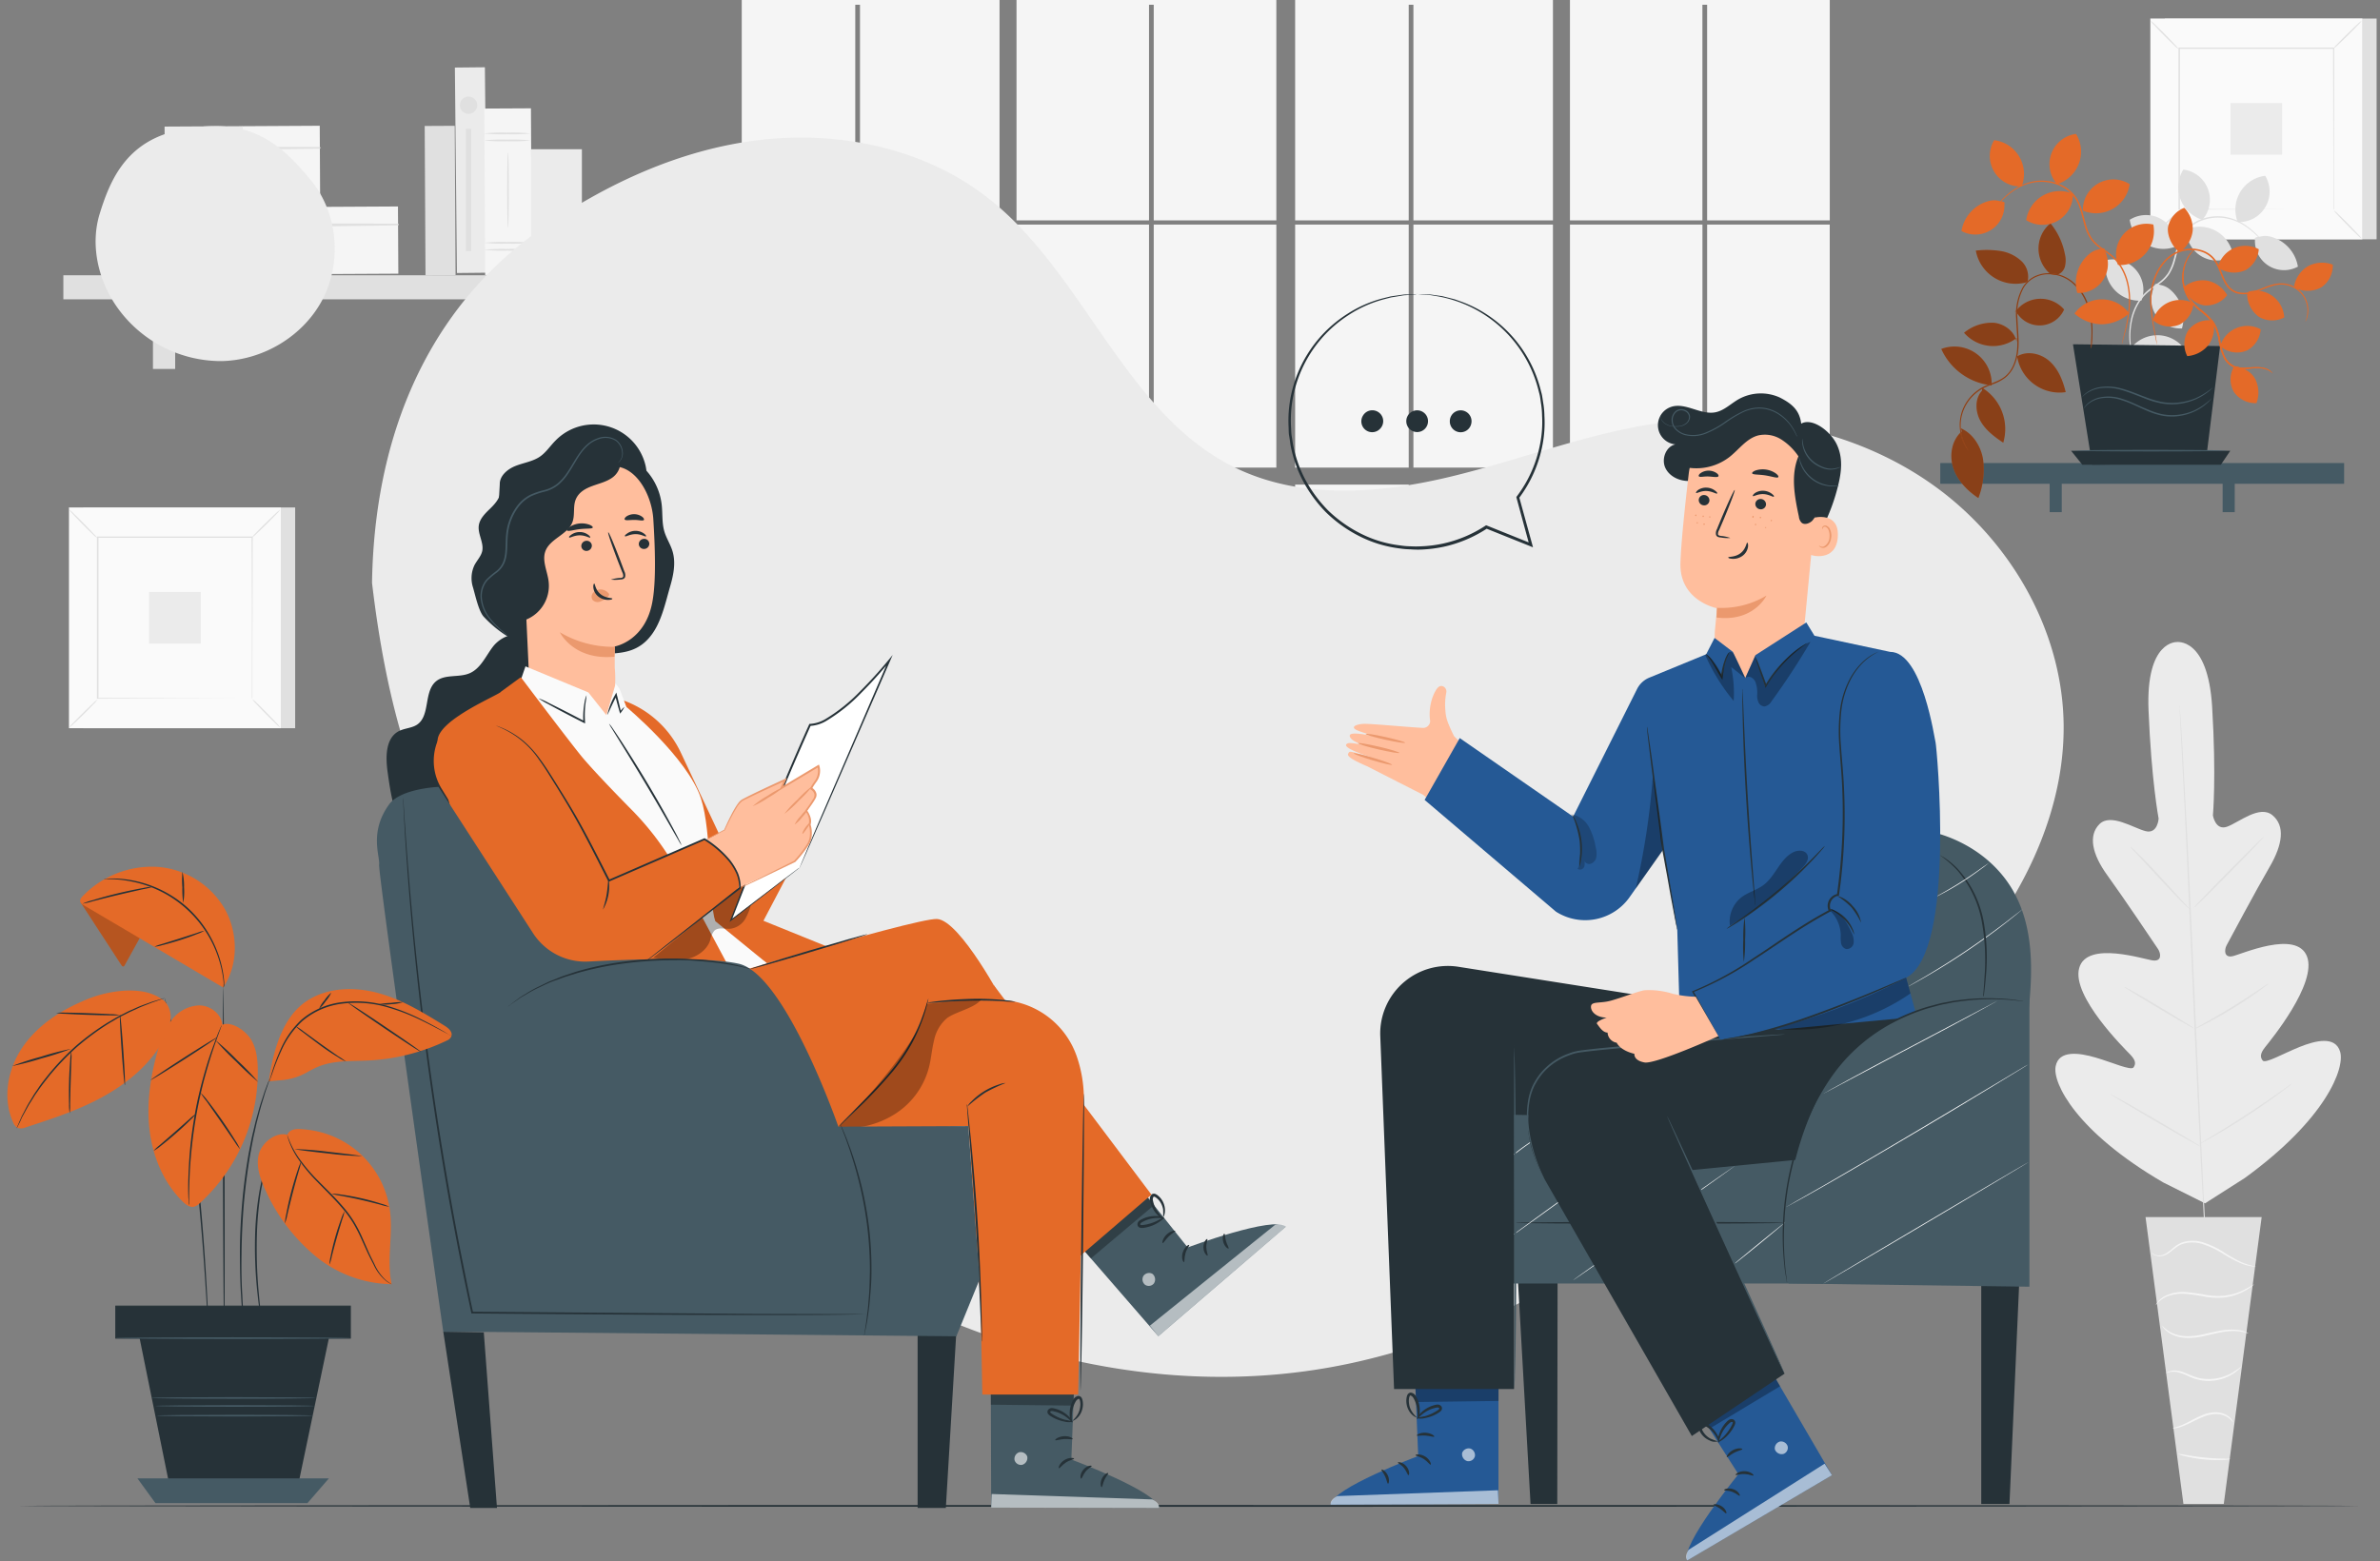 <svg xmlns="http://www.w3.org/2000/svg" width="221" height="145" fill="none"><rect width="100%" height="100%" fill="#808080" stroke="none"/><path d="M220.685 1.723h-19.67v20.503h19.67V1.723z" fill="#E0E0E0"/><path d="M219.352 1.723h-19.67v20.503h19.67V1.723z" fill="#FAFAFA"/><path d="M219.358 22.232h-19.682V1.716h19.682v20.516zm-19.669 0h19.656V1.73h-19.656v20.503z" fill="#E0E0E0"/><path d="M216.708 4.476h-14.383v14.992h14.383V4.476z" fill="#FAFAFA"/><path d="M202.326 19.57a2.26 2.26 0 0 1-.354.411 43.205 43.205 0 0 1-1.855 1.826c-.126.131-.265.247-.416.348.101-.152.22-.29.354-.412a43.6 43.6 0 0 1 1.859-1.83c.122-.131.261-.247.412-.344zM216.708 19.53c.15.105.288.224.412.358.243.23.571.551.928.914.357.364.671.695.898.938.13.126.247.265.348.415a2.28 2.28 0 0 1-.412-.35 37.28 37.28 0 0 1-.928-.918 36.98 36.98 0 0 1-.902-.941 2.323 2.323 0 0 1-.344-.415zM216.669 4.518c.1-.151.219-.29.354-.412.23-.243.551-.57.915-.927.363-.357.694-.675.94-.899.123-.133.263-.25.416-.347a2.42 2.42 0 0 1-.354.412c-.23.24-.555.57-.918.928a41.77 41.77 0 0 1-.941.902c-.123.13-.262.245-.412.343zM202.287 4.55a2.405 2.405 0 0 1-.412-.353c-.244-.23-.571-.555-.928-.915-.357-.36-.671-.678-.899-.937a2.174 2.174 0 0 1-.347-.415c.151.1.29.217.412.35a42.229 42.229 0 0 1 1.83 1.859c.13.123.245.262.344.412z" fill="#E0E0E0"/><path d="M216.669 19.472a.284.284 0 0 1 0-.071v-.211-.808-3.055c0-2.628-.016-6.368-.025-10.847l.055.055h-14.341l.065-.065v14.992l-.055-.055 10.38.03h3.691-3.678l-10.419.029h-.055V4.418H216.747v.055c0 4.496-.022 8.249-.029 10.883V19.397c-.049.05-.049.075-.049.075z" fill="#E0E0E0"/><path d="M211.914 9.572h-4.798v4.798h4.798V9.572zM202.16 59.63s-2.919-.211-2.653 6.341c.266 6.552.937 10.055.937 10.055s-.084 1.45-1.21 1.165c-1.125-.285-3.243-1.697-4.288-.649-1.044 1.048-.697 2.777.74 4.756 1.437 1.978 4.431 6.435 4.7 6.837.269.402.37 1.142-.428 1.07-.798-.07-6.183-1.897-6.893.711-.711 2.608 4.197 7.46 4.726 8.006.529.544.555.882.324 1.21-.23.327-1.965-.458-3.516-.912-1.55-.454-3.435-.714-3.72.824-.286 1.537 1.881 6.04 9.984 10.769l3.892 1.946 3.691-2.355c7.591-5.514 9.294-10.214 8.856-11.716-.438-1.502-2.271-1.057-3.782-.448-1.512.61-3.163 1.564-3.41 1.259-.246-.305-.253-.649.218-1.24.47-.59 4.865-5.916 3.892-8.433-.973-2.517-6.143-.168-6.928-.016-.785.153-.756-.6-.532-1.022.224-.421 2.757-5.16 3.989-7.272 1.233-2.112 1.447-3.828.26-4.807-1.187-.98-3.111.671-4.201 1.067-1.089.395-1.323-1.041-1.323-1.041s.324-3.54-.071-10.085c-.396-6.546-3.341-6.017-3.341-6.017" fill="#EBEBEB"/><path d="M202.391 65.498s0 .045.016.136c.016.09 0 .23.029.402.026.36.062.88.107 1.547.088 1.343.204 3.29.324 5.693.266 4.807.578 11.454.899 18.794.321 7.34.616 13.99.856 18.814.123 2.397.221 4.343.292 5.692.033.669.059 1.191.075 1.551v.538a1.029 1.029 0 0 1 0-.136c0-.097-.02-.23-.033-.402-.022-.36-.058-.879-.103-1.547a335.333 335.333 0 0 1-.325-5.693c-.269-4.807-.58-11.454-.902-18.797-.321-7.344-.616-13.987-.856-18.795-.12-2.4-.221-4.343-.289-5.695-.032-.669-.058-1.188-.077-1.551 0-.172 0-.305-.017-.402a.31.31 0 0 1 .004-.15z" fill="#E0E0E0"/><path d="M197.83 78.634c.087.058.167.126.24.201.152.137.363.341.619.594a59.356 59.356 0 0 1 1.946 2.043l1.904 2.09.581.629c.078.07.147.151.204.24a1.375 1.375 0 0 1-.243-.201c-.149-.137-.36-.34-.616-.597a109.21 109.21 0 0 1-1.946-2.057l-1.921-2.072-.584-.626a1.182 1.182 0 0 1-.184-.244zM203.72 84.3c-.029-.028 1.398-1.52 3.186-3.334 1.787-1.813 3.243-3.243 3.289-3.227.045.016-1.395 1.521-3.182 3.334-1.787 1.814-3.263 3.273-3.293 3.228zM203.704 95.598c.084-.068.175-.126.273-.172l.762-.428a72.295 72.295 0 0 0 2.488-1.453 70.922 70.922 0 0 0 2.426-1.56l.727-.487c.084-.065.177-.12.275-.162-.07.08-.151.151-.24.21-.165.127-.402.309-.704.526a38.893 38.893 0 0 1-4.924 3.017c-.324.169-.596.302-.784.386a1.305 1.305 0 0 1-.299.123zM197.246 91.645c.095.029.186.072.269.127.169.09.412.223.707.392.594.324 1.408.81 2.304 1.346.895.535 1.702 1.022 2.27 1.382.292.178.526.324.685.431.086.05.167.11.24.179a1.432 1.432 0 0 1-.27-.127c-.168-.09-.412-.224-.707-.392-.593-.325-1.408-.814-2.303-1.346a98.153 98.153 0 0 1-2.27-1.382 20.316 20.316 0 0 1-.685-.432 1.255 1.255 0 0 1-.24-.178zM195.965 101.616c.12.042.235.098.343.165l.909.5c.762.428 1.81 1.031 2.964 1.703 1.155.671 2.193 1.297 2.942 1.735l.886.542c.115.061.224.134.324.217a1.975 1.975 0 0 1-.34-.165l-.908-.503a206.292 206.292 0 0 1-2.965-1.7c-1.152-.671-2.196-1.297-2.946-1.735l-.882-.542a2.108 2.108 0 0 1-.327-.217zM204.168 106.306c.1-.086.209-.162.324-.227l.947-.577a109.695 109.695 0 0 0 6.131-3.993l.912-.649c.106-.084.222-.157.343-.217a2.52 2.52 0 0 1-.324.266c-.208.162-.506.392-.885.671a67.845 67.845 0 0 1-3.011 2.086 58.434 58.434 0 0 1-3.127 1.91c-.408.231-.739.415-.973.535-.107.074-.22.139-.337.195zM210.013 113.034h-10.785l3.519 26.644h3.747l3.519-26.644z" fill="#E0E0E0"/><path d="M199.789 116.307s0 .039.058.097c.071.082.16.145.26.185a1.297 1.297 0 0 0 1.142-.129c.434-.24.814-.714 1.398-.922a3.066 3.066 0 0 1 1.982.039c.65.224 1.27.524 1.849.896.482.301.984.571 1.501.807.352.16.724.269 1.107.325.107.015.215.023.324.022h.107a5.622 5.622 0 0 1-1.479-.444 15.426 15.426 0 0 1-1.47-.834 8.156 8.156 0 0 0-1.878-.924 3.173 3.173 0 0 0-2.092-.023 2.8 2.8 0 0 0-.788.49 6.03 6.03 0 0 1-.616.477 1.263 1.263 0 0 1-1.051.181.984.984 0 0 1-.354-.243zM200.181 121.214s.085-.107.253-.285a2.42 2.42 0 0 1 .863-.545c.48-.175.989-.252 1.499-.227.63.047 1.258.133 1.878.256.632.122 1.28.15 1.92.081a5.242 5.242 0 0 0 1.512-.434c.322-.146.628-.327.911-.539.108-.072.204-.159.286-.259a9.358 9.358 0 0 1-1.246.684 5.445 5.445 0 0 1-1.482.386 6.55 6.55 0 0 1-1.875-.094 14.444 14.444 0 0 0-1.898-.243 3.822 3.822 0 0 0-1.55.272c-.334.134-.63.346-.866.617a1.53 1.53 0 0 0-.166.24c-.029.058-.045.087-.039.09zM208.79 123.842a.883.883 0 0 0-.295-.153 3.085 3.085 0 0 0-.895-.191 5.646 5.646 0 0 0-1.349.075c-.503.084-1.045.22-1.622.34a6.66 6.66 0 0 1-1.622.182 3.434 3.434 0 0 1-1.275-.276 2.987 2.987 0 0 1-.973-.72.795.795 0 0 0 .185.282c.203.232.452.419.73.552.414.195.863.305 1.32.324a6.417 6.417 0 0 0 1.651-.169c.571-.123 1.106-.266 1.599-.353a6.192 6.192 0 0 1 1.317-.114c.417.023.83.097 1.229.221zM201.135 127.54a1.73 1.73 0 0 1 1.048-.107c.379.093.746.23 1.093.408a4.202 4.202 0 0 0 4.003-.207c.234-.14.451-.305.648-.493.073-.068.137-.144.192-.227-.287.22-.586.424-.895.613a4.418 4.418 0 0 1-2.501.532c-1.022-.059-1.807-.669-2.514-.75a1.588 1.588 0 0 0-.814.072c-.189.071-.266.152-.26.159zM201.735 132.652c.309.009.616-.052.899-.178.541-.182 1.213-.597 1.998-.909a3.33 3.33 0 0 1 1.145-.24c.319.001.633.073.921.211.261.142.489.337.668.574a.535.535 0 0 0-.104-.227 1.489 1.489 0 0 0-.506-.457 2.139 2.139 0 0 0-.973-.263 3.283 3.283 0 0 0-1.21.237c-.814.324-1.463.752-1.982.957-.519.204-.859.266-.856.295zM202.264 135.032c.216.106.447.18.684.221a12.492 12.492 0 0 0 3.435.337 2.49 2.49 0 0 0 .714-.084c0-.052-1.093 0-2.426-.14-1.333-.139-2.394-.386-2.407-.334z" fill="#F5F5F5"/><path d="M42.226 11.684l-2.79.015.076 13.873 2.79-.015-.076-13.873z" fill="#E0E0E0"/><path d="M22.502 11.717l-7.22.039.04 7.658 7.221-.039-.041-7.658z" fill="#EBEBEB"/><path d="M29.69 11.68l-7.221.04.041 7.658 7.22-.039-.04-7.658z" fill="#F5F5F5"/><path d="M15.293 13.873c4.797.043 9.608 0 14.405-.064a.077.077 0 0 0 .062-.077.078.078 0 0 0-.062-.076c-4.797-.026-9.608 0-14.405.088a.065.065 0 0 0-.065.065.065.065 0 0 0 .065.064z" fill="#E0E0E0"/><path d="M23.895 19.25l-13.117.071.034 6.241 13.117-.07-.034-6.242z" fill="#EBEBEB"/><path d="M36.954 19.176l-13.117.071.033 6.24 13.118-.07-.034-6.24z" fill="#F5F5F5"/><path d="M10.787 21.058c8.716.098 17.458 0 26.174-.13a.077.077 0 0 0 .062-.076.078.078 0 0 0-.062-.076c-8.713-.045-17.458-.042-26.17.15a.068.068 0 0 0 0 .132h-.004zM56.702 25.564H5.883v2.234h50.82v-2.234z" fill="#E0E0E0"/><path d="M16.266 26.637h-2.063v7.63h2.063v-7.63zM47.062 26.637h-2.063v7.63h2.063v-7.63z" fill="#E0E0E0"/><path d="M45.025 6.247l-2.786.028.19 19.08 2.787-.028-.19-19.08z" fill="#EBEBEB"/><path d="M49.302 10.06l-4.334.022.084 15.463 4.333-.023-.083-15.463z" fill="#F5F5F5"/><path d="M49.268 13.043c-.719.075-1.442.1-2.164.075-.723.025-1.447 0-2.166-.075a15.6 15.6 0 0 1 2.166-.074c.722-.026 1.445 0 2.164.074zM49.268 12.394c-.719.073-1.442.098-2.164.075a16.246 16.246 0 0 1-2.166-.075c.719-.077 1.443-.103 2.166-.078.722-.025 1.445 0 2.164.078zM49.268 23.198c-.719.075-1.442.1-2.164.075-.723.025-1.447 0-2.166-.075a15.6 15.6 0 0 1 2.166-.074c.722-.025 1.445 0 2.164.075zM49.268 22.55c-.719.076-1.442.1-2.164.075a15.6 15.6 0 0 1-2.166-.075c.72-.075 1.443-.1 2.166-.074.722-.025 1.445 0 2.164.075zM47.172 21.133c-.042 0-.074-1.56-.074-3.484s.032-3.484.074-3.484c.042 0 .075 1.56.075 3.484 0 1.923-.033 3.483-.075 3.483z" fill="#E0E0E0"/><path d="M54.033 13.86h-4.716v11.671h4.716v-11.67z" fill="#EBEBEB"/><path d="M43.507 10.571a.801.801 0 1 0 0-1.602.801.801 0 0 0 0 1.602zM43.757 11.972h-.497v11.35h.497v-11.35zM27.408 47.128H7.738V67.63h19.67V47.128z" fill="#E0E0E0"/><path d="M26.078 47.128H6.408V67.63h19.67V47.128z" fill="#FAFAFA"/><path d="M26.088 67.638H6.402V47.12h19.686v20.517zm-19.67 0h19.67V47.134H6.415l.004 20.504z" fill="#E0E0E0"/><path d="M23.435 49.885H9.052v14.993h14.383V49.885z" fill="#FAFAFA"/><path d="M9.052 64.975a2.349 2.349 0 0 1-.357.415 43.78 43.78 0 0 1-1.852 1.826c-.124.13-.264.246-.415.344.1-.15.22-.286.354-.406a43.217 43.217 0 0 1 1.855-1.83c.124-.132.263-.25.415-.35zM23.432 64.94c.151.101.29.22.415.353.24.23.57.555.924.915.354.36.675.694.902.94.13.125.246.264.344.416a2.308 2.308 0 0 1-.409-.354 43.458 43.458 0 0 1-1.83-1.855 2.247 2.247 0 0 1-.346-.416zM23.392 49.924c.104-.15.224-.288.357-.412.23-.244.552-.571.915-.928.363-.357.694-.672.937-.899.127-.128.266-.245.416-.347-.1.151-.218.29-.35.412-.231.244-.556.571-.919.928-.363.357-.694.678-.94.902a1.986 1.986 0 0 1-.416.344zM9.013 49.962a2.403 2.403 0 0 1-.412-.356 32.28 32.28 0 0 1-.927-.915 42.863 42.863 0 0 1-.899-.937 2.244 2.244 0 0 1-.347-.416c.151.101.29.22.412.354.24.227.57.551.928.915.356.363.674.697.901.94.13.125.246.264.344.416z" fill="#E0E0E0"/><path d="M23.393 64.885v-.075-.208-.81-3.056c0-2.624 0-6.364-.03-10.844l.056.055H9.079l.064-.065v14.993l-.055-.055 10.38.026 2.92.016h.768-3.682l-10.418.029H9v-.007-15.057h14.465v.055c0 4.493-.02 8.246-.027 10.88v4.045a.217.217 0 0 1-.045.078z" fill="#E0E0E0"/><path d="M18.64 54.981h-4.797v4.797h4.797v-4.797z" fill="#EBEBEB"/><path d="M130.809 20.856h-10.546v22.57h10.546v-22.57zM144.201 45.006h-12.955v21.808h12.955V45.006zM145.781 20.468h12.3V.444h.438v20.024h11.389V0h-24.127v20.468zM130.809 45.006h-10.546v21.808h10.546V45.006zM169.905 45.006h-11.386v21.808h11.386V45.006zM144.201 20.856h-12.955v22.57h12.955v-22.57zM169.905 20.856h-11.386v22.57h11.386v-22.57zM130.809 67.203h-10.546v19.654h10.546V67.203zM130.809 20.468V.444h.437v20.024h12.956V0h-23.939v20.468h10.546zM144.201 67.203h-12.955v19.654h12.955V67.203zM169.905 67.203h-11.386v19.654h11.386V67.203zM158.085 20.856h-12.304v22.57h12.304v-22.57zM158.085 67.203h-12.304v19.654h12.304V67.203zM158.085 45.006h-12.304v21.808h12.304V45.006zM79.421 20.856H68.876v22.57h10.545v-22.57zM92.812 45.006H79.856v21.808h12.956V45.006zM94.391 20.468h12.304V.444h.437v20.024h11.386V0H94.391v20.468zM79.421 45.006H68.876v21.808h10.545V45.006zM118.518 45.006h-11.386v21.808h11.386V45.006zM92.812 20.856H79.856v22.57h12.956v-22.57zM118.518 20.856h-11.386v22.57h11.386v-22.57zM79.421 67.203H68.876v19.654h10.545V67.203zM79.418 20.468V.444h.438v20.024h12.959V0H68.876v20.468h10.542zM92.812 67.203H79.856v19.654h12.956V67.203zM118.518 67.203h-11.386v19.654h11.386V67.203zM106.695 20.856H94.391v22.57h12.304v-22.57zM106.695 67.203H94.391v19.654h12.304V67.203zM106.695 45.006H94.391v21.808h12.304V45.006z" fill="#F5F5F5"/><path d="M34.545 54.132c.25-15.742 6.659-26.566 15.65-32.833 6.092-4.25 13.053-7.46 20.436-8.307 7.383-.847 15.19.791 21.052 5.348 9.037 7.033 12.715 20.066 23.004 25.09 6.118 2.985 13.371 2.433 19.988.844 6.617-1.59 13.02-4.152 19.767-5.038 8.719-1.138 17.941.724 25.1 5.84 7.159 5.114 12.028 13.558 12.083 22.352.045 7.373-3.166 14.476-7.672 20.312-4.505 5.835-10.276 10.555-16.027 15.158-12.761 10.175-26.394 20.205-42.34 23.679-23.209 5.073-48.091-5.19-64.258-22.596-16.167-17.406-24.004-26.274-26.783-49.862M28.914 16.796c-3.13-3.848-6.232-6.274-13.13-4.493-4.292 1.262-5.642 4.703-6.52 7.529-.88 2.825-.192 6 1.446 8.462a11.842 11.842 0 0 0 9.845 5.242c3.892-.071 7.668-2.348 9.436-5.8 1.767-3.45 1.368-7.94-1.077-10.94z" fill="#EBEBEB"/><path d="M219.151 139.859c0 .045-48.682.084-108.72.084s-108.733-.039-108.733-.084c0-.046 48.672-.085 108.733-.085 60.061 0 108.72.039 108.72.085zM183.973 117.574v22.109h2.621l.976-22.17-3.597.061zM140.87 117.513l1.252 22.17h2.482l.029-22.109-3.763-.061z" fill="#263238"/><path d="M183.742 103.201h-44.864c-1.171 0-2.121.95-2.121 2.122v11.758a2.12 2.12 0 0 0 2.121 2.121h44.864a2.12 2.12 0 0 0 2.121-2.121v-11.758a2.121 2.121 0 0 0-2.121-2.122zM188.099 96.046c.587-4.428 1.067-9.2-1.061-13.124-2.212-4.08-7.088-6.393-11.71-5.978-4.622.415-8.836 3.34-11.269 7.292-2.432 3.95-3.172 8.813-2.523 13.406" fill="#455A64"/><path d="M165.662 113.568c0 .045-5.596.084-12.498.084-6.903 0-12.502-.039-12.502-.084 0-.045 5.596-.088 12.502-.088 6.905 0 12.498.039 12.498.088z" fill="#263238"/><path d="M165.84 113.474s-1.064.912-2.4 2.005c-1.337 1.093-2.433 1.966-2.446 1.946-.013-.019 1.064-.911 2.404-2.004 1.339-1.094 2.432-1.963 2.442-1.947zM161.065 108.307c0 .016-3.334 2.397-7.46 5.32-4.126 2.922-7.5 5.281-7.519 5.264-.019-.016 3.331-2.397 7.461-5.319 4.129-2.923 7.509-5.278 7.518-5.265zM149.674 108.064c0 .016-2.183 1.622-4.902 3.584-2.718 1.963-4.933 3.542-4.943 3.53-.01-.013 2.183-1.622 4.904-3.585 2.722-1.962 4.941-3.542 4.941-3.529zM144.587 104.619l-.052.036-.155.091-.571.324c-.484.279-1.139.681-1.84 1.161-.7.48-1.297.951-1.741 1.298l-.513.415-.139.113-.052.036a.163.163 0 0 1 .042-.045l.133-.124c.113-.107.285-.253.496-.434a23.73 23.73 0 0 1 3.588-2.465c.246-.133.444-.24.584-.309l.162-.081.058-.016zM187.807 84.443s-.033.033-.098.088l-.288.243c-.253.211-.623.506-1.084.87a66.526 66.526 0 0 1-3.711 2.692 63.316 63.316 0 0 1-3.892 2.43c-.506.291-.921.525-1.21.68l-.324.176a1.186 1.186 0 0 1-.12.058l.113-.068.325-.191 1.2-.698a77.28 77.28 0 0 0 3.873-2.442c1.482-1 2.789-1.963 3.72-2.676.445-.344.811-.633 1.097-.85l.295-.234.104-.078z" fill="#FAFAFA"/><path d="M180.122 79.422c.048.017.094.04.137.068.128.067.253.142.373.224.443.3.85.65 1.213 1.044a9.875 9.875 0 0 1 2.325 4.69 18.69 18.69 0 0 1 .231 5.259 33.12 33.12 0 0 1-.166 1.586l-.058.428a.508.508 0 0 1-.032.15c-.006-.196.002-.39.025-.585.03-.376.072-.918.111-1.589a20.088 20.088 0 0 0-.276-5.216 10.13 10.13 0 0 0-2.248-4.645 9.937 9.937 0 0 0-1.635-1.414z" fill="#263238"/><path d="M184.89 79.97l-.045.045-.14.114c-.123.1-.301.243-.525.415-.448.324-1.08.798-1.804 1.265-.723.467-1.401.853-1.897 1.122-.25.133-.451.237-.594.305l-.165.078a.324.324 0 0 1-.059.026s0-.016.052-.036l.159-.09.584-.325c.49-.279 1.161-.671 1.885-1.138a39.524 39.524 0 0 0 1.81-1.246l.554-.376.146-.107.039-.052z" fill="#FAFAFA"/><path d="M131.366 127.196l.324 8.028s-8.054 3.029-8.138 4.518l15.592-.071v-12.534l-7.778.059z" fill="#255995"/><path opacity=".6" d="M136.511 134.526a.648.648 0 0 1 .444.726.608.608 0 0 1-.269.364.61.61 0 0 1-.445.081.669.669 0 0 1-.467-.769.649.649 0 0 1 .795-.383M139.148 139.671l-.049-1.265-14.921.541s-.694.309-.613.795l15.583-.071z" fill="#fff"/><path d="M131.44 135.146c0 .078.383.11.759.353.377.244.578.562.649.532.071-.029-.045-.47-.506-.755-.461-.286-.921-.198-.902-.13zM129.806 135.83c-.016.075.324.201.574.522.25.322.324.649.412.649.087 0 .123-.435-.208-.827-.331-.393-.775-.415-.778-.344zM128.888 137.793c.068.016.172-.367-.026-.782-.198-.415-.555-.581-.584-.516-.029.065.188.286.344.629.156.344.188.662.266.669zM131.567 133.326c.032.068.383-.039.811 0 .428.039.769.162.808.097.038-.064-.286-.324-.792-.36-.506-.035-.863.185-.827.263z" fill="#263238"/><path opacity=".3" d="M131.434 128.785l.055 1.43 7.662-.104.006-1.291-7.723-.035z" fill="#000"/><path d="M131.531 131.704c.256.068.526.068.782 0a3.534 3.534 0 0 0 1.262-.493 1.06 1.06 0 0 0 .237-.185.329.329 0 0 0 .032-.405.407.407 0 0 0-.324-.172.96.96 0 0 0-.292.042 2.762 2.762 0 0 0-1.204.642c-.36.325-.483.623-.457.649.026.026.211-.214.577-.493a3.06 3.06 0 0 1 .694-.396c.145-.059.295-.106.448-.139.166-.046.305-.049.347.026.042.074.02.039 0 .087a.805.805 0 0 1-.172.136 4.166 4.166 0 0 1-1.164.529 5.169 5.169 0 0 0-.766.172z" fill="#263238"/><path d="M131.632 131.795c.142-.22.212-.478.201-.74a2.532 2.532 0 0 0-.324-1.327.654.654 0 0 0-.5-.392.364.364 0 0 0-.324.221.935.935 0 0 0-.078.285 1.651 1.651 0 0 0 0 .525c.041.292.152.569.324.808.308.402.626.49.633.464.006-.026-.244-.182-.477-.571a1.758 1.758 0 0 1-.25-.733 1.55 1.55 0 0 1 0-.451c.023-.165.084-.298.146-.282a.572.572 0 0 1 .276.253c.076.136.141.278.194.425.088.251.141.513.156.778.062.441-.019.727.023.737zM153.43 92.627l-18.029-2.842a6.276 6.276 0 0 0-4.963 1.372 6.262 6.262 0 0 0-2.27 5.06l1.281 32.791h11.142v-25.473l10.672.198 8.463-7.46 6.104-1.084 4.541-2.77-16.941.208z" fill="#263238"/><path d="M140.591 97.1a.367.367 0 0 1 0 .08c0 .066 0 .143.016.24 0 .215.026.526.036.932.026.807.049 1.975.068 3.419.039 2.886.068 6.873.078 11.278.01 4.405 0 8.398-.049 11.285a142.982 142.982 0 0 1-.074 3.419c0 .402-.03.717-.052.927 0 .098-.016.179-.023.24v-.243c0-.211 0-.522.016-.928 0-.807.02-1.975.023-3.418v-11.282c-.039-8.667-.039-15.035-.039-15.95z" fill="#455A64"/><path d="M157.098 130.144l4.327 6.772s-5.433 6.673-4.755 8.003l13.439-7.915-6.312-10.815-6.699 3.955z" fill="#255995"/><path opacity=".6" d="M165.243 133.887a.65.65 0 0 1 .746.406.603.603 0 0 1-.392.742.67.67 0 0 1-.788-.428.648.648 0 0 1 .493-.73M170.109 137.004l-.678-1.067-12.621 7.989s-.445.613-.13.993l13.429-7.915z" fill="#fff"/><path d="M161.166 136.978c.042.065.386-.1.834-.078.447.023.781.195.827.133.045-.061-.276-.382-.818-.399-.541-.016-.892.292-.843.344zM160.102 138.393c.023.071.373.016.759.162.386.146.623.403.685.36.061-.042-.111-.438-.597-.609-.487-.172-.896.022-.847.087zM160.293 140.55c.068-.023-.032-.403-.412-.649-.379-.247-.772-.224-.768-.153.003.072.308.153.616.37.308.218.496.464.564.432zM160.352 135.324c.061.046.324-.223.697-.415.373-.191.743-.246.743-.324 0-.078-.415-.146-.866.087-.451.234-.636.62-.574.652z" fill="#263238"/><path opacity=".3" d="M157.958 131.486l.769 1.207 6.568-3.951-.649-1.116-6.688 3.86z" fill="#000"/><path d="M159.505 133.942c.016.029.298-.084.671-.399.216-.187.409-.4.574-.633.1-.137.188-.281.266-.431a.975.975 0 0 0 .111-.279.325.325 0 0 0-.175-.366.419.419 0 0 0-.377.019 1 1 0 0 0-.23.185c-.12.119-.229.249-.324.389a2.798 2.798 0 0 0-.383.772c-.102.247-.127.52-.072.782.043 0 .072-.292.25-.717.103-.247.237-.479.399-.691a2.96 2.96 0 0 1 .325-.347c.12-.123.24-.195.324-.152.084.042.036.026.029.084a.835.835 0 0 1-.081.204c-.071.142-.15.28-.237.412a4.637 4.637 0 0 1-.502.633c-.344.334-.591.499-.568.535z" fill="#263238"/><path d="M159.644 133.975a1.236 1.236 0 0 0-.204-.756 2.546 2.546 0 0 0-.937-.973.65.65 0 0 0-.63-.088.375.375 0 0 0-.172.354c.012.1.038.197.078.289.065.163.155.315.266.451.185.231.425.411.698.525a1.015 1.015 0 0 0 .778.088 7.182 7.182 0 0 1-.697-.257 1.808 1.808 0 0 1-.587-.506 1.61 1.61 0 0 1-.215-.395c-.064-.156-.077-.302 0-.325a.44.44 0 0 1 .364.081c.135.078.263.167.383.266.201.173.378.373.525.594.234.389.308.675.35.652z" fill="#263238"/><path d="M132.157 73.82l-5.216-2.657c-1.359-.587-1.878-.924-1.751-1.17.168-.325.091-.212 2.712.505 0 0-3.734-1.057-2.745-1.463.172-.071.772.02 1.428.156-.948-.324-1.298-.649-1.246-.898.097-.429 2.332.093 3.37.36-.856-.23-2.488-.688-2.828-.899-.464-.289.162-.5.73-.526.648-.032 4.366.325 5.449.37a.652.652 0 0 0 .677-.364.657.657 0 0 0 .063-.265c-.224-1.554.431-2.884.778-3.163.347-.279.843.107.707.581a5.762 5.762 0 0 0-.071 1.59c.022.424.116.842.279 1.235.188.458.366.837.525 1.155l4.266 4.236-3.426 4.344-3.701-3.127z" fill="#FFBE9D"/><path d="M129.261 71.024c-.017.065-.831-.12-1.817-.415s-1.768-.59-1.745-.649c.023-.058.834.123 1.816.419.983.295 1.762.58 1.746.645zM129.945 69.924c-.016.069-.892-.084-1.946-.324-1.054-.24-1.92-.51-1.904-.577.016-.069.892.084 1.946.324 1.055.24 1.921.513 1.904.577zM130.477 68.98c-.016.068-.846-.062-1.862-.286-1.015-.224-1.819-.46-1.806-.528.013-.069.85.061 1.862.288 1.012.227 1.819.46 1.806.526z" fill="#EB996E"/><path d="M155.211 37.776c1.329-.406 2.711.781 4.074.515.827-.162 1.453-.823 2.189-1.232a4.244 4.244 0 0 1 3.779-.146c1.126.57 1.849 1.18 2.001 2.433 1.022-.587 2.732.7 3.312 1.946.581 1.246.435 2.527.104 3.857a18.05 18.05 0 0 1-2.994 6.374c-.123.168-.324.353-.509.266a.452.452 0 0 1-.198-.37c-.195-1.216-.042-2.459.065-3.688.107-1.23.156-2.495-.23-3.666-.386-1.17-1.298-2.238-2.514-2.478a3.91 3.91 0 0 0-2.615.558c-.794.444-1.492 1.041-2.248 1.55a5.04 5.04 0 0 1-2.517.974c-.911.042-1.884-.39-2.27-1.213-.386-.824.048-1.995.937-2.184a1.791 1.791 0 0 1-.36-3.496h-.006z" fill="#263238"/><path d="M168.756 45.522l-1.317 13.767c-.224 2.341-2.679 5.812-5.008 5.472-2.17-.325-3.393-4.078-3.182-6.264.1-1.035.181-1.9.185-2.008 0 0-3.471-.665-3.393-4.158.039-1.687.399-5.158.765-8.295a6.49 6.49 0 0 1 6.692-5.75h.324c3.64.353 5.375 3.623 4.934 7.236z" fill="#FFBE9D"/><path d="M159.431 56.45a8.11 8.11 0 0 0 4.596-1.136s-1.165 2.475-4.635 2.038l.039-.902z" fill="#EB996E"/><path d="M157.741 46.41a.495.495 0 0 0 .463.522.482.482 0 0 0 .529-.434.497.497 0 0 0-.464-.519.475.475 0 0 0-.474.25.477.477 0 0 0-.054.181zM157.494 45.779c.062.064.448-.202.973-.179.526.023.918.302.973.237.055-.065-.029-.146-.198-.279a1.357 1.357 0 0 0-.781-.27 1.312 1.312 0 0 0-.785.221c-.15.124-.218.237-.182.27zM162.995 46.777a.5.5 0 0 0 .464.522.482.482 0 0 0 .529-.431.501.501 0 0 0-.461-.523.486.486 0 0 0-.356.105.472.472 0 0 0-.176.327zM162.765 46.07c.058.065.448-.2.973-.181.526.019.921.304.973.24.052-.065-.029-.146-.198-.28a1.393 1.393 0 0 0-.781-.272 1.314 1.314 0 0 0-.785.224c-.149.117-.211.23-.182.27zM160.679 49.963a3.592 3.592 0 0 0-.866-.188c-.136-.02-.266-.049-.285-.143a.684.684 0 0 1 .107-.405l.441-1.029c.613-1.466 1.064-2.672 1.005-2.695-.058-.023-.606 1.142-1.219 2.595-.15.363-.292.707-.425 1.038a.77.77 0 0 0-.091.535.324.324 0 0 0 .217.208.971.971 0 0 0 .23.038c.292.054.59.07.886.046zM162.246 50.4c-.087 0-.11.575-.623.974-.512.399-1.132.308-1.138.39-.007.08.133.12.396.136.341.015.677-.09.95-.296.259-.2.432-.49.483-.814.029-.246-.029-.392-.068-.39zM162.7 43.956c.049.145.587.097 1.213.194.626.097 1.129.289 1.217.159.042-.062-.042-.201-.243-.35a2.153 2.153 0 0 0-1.853-.27c-.233.085-.353.195-.334.267zM157.747 44.23c.091.127.464 0 .908.023.445.023.818.11.909-.016.042-.059 0-.185-.176-.305a1.32 1.32 0 0 0-1.463 0c-.162.113-.217.237-.178.298z" fill="#263238"/><path d="M168.383 48.098c.059-.023 2.423-.626 2.271 1.758-.153 2.384-2.524 1.732-2.52 1.664.003-.068.249-3.422.249-3.422z" fill="#FFBE9D"/><path d="M168.915 50.663s.039.033.107.072a.418.418 0 0 0 .325.025 1.024 1.024 0 0 0 .535-.888 1.347 1.347 0 0 0-.075-.604.49.49 0 0 0-.291-.34.21.21 0 0 0-.253.097c-.036.065-.023.114-.036.117-.013.003-.049-.042-.023-.14a.248.248 0 0 1 .104-.142.3.3 0 0 1 .233-.046.575.575 0 0 1 .409.4c.088.211.121.442.097.67-.045.48-.324.915-.674.99a.452.452 0 0 1-.376-.088c-.082-.065-.091-.116-.082-.123z" fill="#EB996E"/><path d="M156.093 43.287a5.041 5.041 0 0 0 4.512-.853c.876-.69 1.566-1.703 2.643-1.991a2.834 2.834 0 0 1 2.157.373c.634.407 1.176.94 1.593 1.566-.736 1.752-.353 3.75.042 5.605a.93.93 0 0 0 .257.562c.275.227.703.071.973-.175.378-.433.621-.966.7-1.535a9.791 9.791 0 0 0 .114-3.873 6.687 6.687 0 0 0-1.719-3.438 6.333 6.333 0 0 0-4.392-1.836 7.783 7.783 0 0 0-4.567 1.456 4.544 4.544 0 0 0-1.525 1.638" fill="#263238"/><path d="M154.179 38.583a.52.52 0 0 0 .016.208.977.977 0 0 0 .325.503c.253.198.561.311.882.324.198.018.397.013.594-.016a1.24 1.24 0 0 0 .616-.26.842.842 0 0 0 .324-.648.741.741 0 0 0-.486-.63.91.91 0 0 0-.428-.068.784.784 0 0 0-.416.169 1.1 1.1 0 0 0-.386.82c-.004.331.12.651.348.892.231.245.523.424.846.52.68.18 1.401.128 2.047-.15a8.94 8.94 0 0 0 1.803-1.002 11.523 11.523 0 0 1 1.622-.973 3.57 3.57 0 0 1 1.655-.325c.496.033.979.176 1.414.419a4.22 4.22 0 0 1 1.531 1.492c.104.168.199.341.285.519.029.063.06.125.094.185v-.052c0-.032-.029-.081-.058-.143a4.407 4.407 0 0 0-.266-.532 4.211 4.211 0 0 0-1.534-1.544 3.437 3.437 0 0 0-1.45-.44 3.594 3.594 0 0 0-1.703.34c-.58.276-1.134.601-1.658.973-.553.398-1.15.73-1.78.99a3.024 3.024 0 0 1-1.969.148 1.783 1.783 0 0 1-.798-.486 1.147 1.147 0 0 1-.325-.811.978.978 0 0 1 .341-.743.713.713 0 0 1 .739-.09.646.646 0 0 1 .435.54.752.752 0 0 1-.285.594 1.2 1.2 0 0 1-.578.254 2.683 2.683 0 0 1-.577.022 1.497 1.497 0 0 1-.86-.324.974.974 0 0 1-.324-.474 1.71 1.71 0 0 1-.036-.2zM170.92 43.358a4.17 4.17 0 0 1-.737.166 2.088 2.088 0 0 1-.798-.114 3.382 3.382 0 0 1-.879-.46 2.8 2.8 0 0 1-1.015-1.46 5.384 5.384 0 0 1-.13-.746.54.54 0 0 0-.022.207c.002.19.027.378.074.561a2.715 2.715 0 0 0 1.022 1.535c.28.202.59.36.918.467.269.09.555.122.837.09.189-.019.374-.068.548-.145a.648.648 0 0 0 .182-.1zM170.758 45.097c0-.023-.283.03-.733 0a3.28 3.28 0 0 1-2.722-1.946c-.185-.412-.227-.694-.25-.691a.62.62 0 0 0 .02.201c.034.179.085.354.152.522a3.22 3.22 0 0 0 1.106 1.405 3.187 3.187 0 0 0 1.687.584c.182.01.365.001.545-.026a.651.651 0 0 0 .195-.049z" fill="#455A64"/><path d="M164.468 48.406a.059.059 0 0 0 .024 0 .053.053 0 0 0 .022-.008.053.053 0 0 0 .017-.018.061.061 0 0 0 .008-.023.057.057 0 0 0-.006-.044.06.06 0 0 0-.036-.027.058.058 0 0 0-.044.006.057.057 0 0 0-.027.036.051.051 0 0 0-.003.025.064.064 0 0 0 .007.023c.004.007.01.014.016.019a.059.059 0 0 0 .022.011zM163.45 48.137a.059.059 0 0 0 .026 0 .07.07 0 0 0 .025-.012.078.078 0 0 0 .017-.02.059.059 0 0 0 .006-.026.055.055 0 0 0 .004-.026.055.055 0 0 0-.006-.025.05.05 0 0 0-.015-.02.062.062 0 0 0-.022-.014c-.032 0-.065 0-.074.059a.062.062 0 0 0 .003.05c.007.015.02.027.036.034zM162.762 48.098c.032 0 .065-.036.074-.088.01-.052 0-.1-.045-.103-.045-.004-.065.032-.071.084-.007.052.009.1.042.107zM163.946 49.032c.032 0 .058 0 .058-.036s-.022-.039-.058-.039c-.036 0-.059 0-.059.036 0 .035.023.039.059.039zM163.008 48.782a.067.067 0 0 0 .046-.018.07.07 0 0 0 .011-.091.07.07 0 0 0-.04-.027c-.009 0-.017 0-.025.003a.059.059 0 0 0-.021.014.057.057 0 0 0-.014.02.052.052 0 0 0-.005.024.064.064 0 0 0 .048.075zM158.136 48.016a.066.066 0 0 0 .047-.011.069.069 0 0 0 .028-.04.073.073 0 0 0-.042-.082.07.07 0 0 0-.048.012.072.072 0 0 0-.022.089.069.069 0 0 0 .037.032zM157.458 47.936c.033 0 .062-.023.069-.065.006-.042 0-.078-.049-.081-.049-.003-.065.026-.071.065a.066.066 0 0 0 .009.051.07.07 0 0 0 .042.03zM158.756 48.065c.014.004.03.002.043-.005a.055.055 0 0 0 .028-.034.06.06 0 0 0-.011-.04.059.059 0 0 0-.034-.025.057.057 0 0 0-.049-.002.054.054 0 0 0-.019.015.049.049 0 0 0-.012.022.06.06 0 0 0 .01.047.062.062 0 0 0 .02.016.05.05 0 0 0 .024.006zM158.211 48.743a.061.061 0 0 0 .084-.036.064.064 0 0 0 .004-.048.067.067 0 0 0-.03-.04.07.07 0 0 0-.091.032.069.069 0 0 0 .033.09zM157.617 48.603a.057.057 0 0 0 .038-.02.067.067 0 0 0 .01-.02.079.079 0 0 0 .001-.022.056.056 0 0 0-.029-.031.057.057 0 0 0-.042-.004.058.058 0 0 0-.024.004.067.067 0 0 0-.019.015.055.055 0 0 0-.01.044.054.054 0 0 0 .01.022.065.065 0 0 0 .019.014.055.055 0 0 0 .024.005.048.048 0 0 0 .022-.007z" fill="#EB996E"/><path d="M165.73 94.933c-.292.026-18.813 2.22-21.713 3.85-1.606.902-1.463 2.479-1.713 3.15-.973 2.634-.146 5.301 1.22 7.756l13.575 23.679 8.608-5.79-8.651-18.904 13.244-1.298a7.197 7.197 0 0 0 6.04-5.615l1.577-7.305-12.187.477z" fill="#263238"/><path d="M165.707 127.569c-.042.019-2.517-5.31-5.514-11.901-2.998-6.591-5.414-11.957-5.372-11.976.042-.02 2.517 5.31 5.514 11.904 2.998 6.595 5.414 11.953 5.372 11.973zM165.73 96.069a.274.274 0 0 1-.088.016l-.253.023-.973.08-3.584.29c-3.023.25-7.208.567-11.814 1.005-.577.055-1.145.117-1.706.182-.276.039-.558.065-.824.116a4.123 4.123 0 0 0-.778.23 5.81 5.81 0 0 0-2.524 1.746 6.096 6.096 0 0 0-.769 1.223c-.183.414-.314.85-.389 1.297a8.618 8.618 0 0 0-.058 2.453 14.735 14.735 0 0 0 1.258 4.362l.11.227a.39.39 0 0 1 .033.082s-.02-.023-.049-.072a9.018 9.018 0 0 1-.538-1.109 14.132 14.132 0 0 1-.931-3.474 8.764 8.764 0 0 1 .036-2.495 5.58 5.58 0 0 1 .392-1.339 6.07 6.07 0 0 1 .785-1.259 5.972 5.972 0 0 1 2.595-1.803c.26-.105.529-.184.804-.237.283-.058.555-.081.837-.12.561-.065 1.132-.13 1.71-.182 4.609-.441 8.793-.74 11.82-.957l3.587-.236.973-.05h.338z" fill="#455A64"/><path d="M174.819 82.854l.697-22.31-7.029-1.5-.759-1.235-4.723 3.036-.947 2.131-1.145-2.432-1.703-1.298-.779 1.518-5.284 2.173a2.212 2.212 0 0 0-1.132 1.051l-5.939 11.853-10.529-7.292-3.26 5.741 12.196 10.38a5.046 5.046 0 0 0 6.838-1.35l3.127-4.44 1.298 7.46.214 7.581 9.179 1.71 12.855-1.194-3.175-11.583z" fill="#255995"/><path opacity=".3" d="M164.679 95.533a18.997 18.997 0 0 0 12.722-3.27l-.701-2.556-12.021 5.826z" fill="#000"/><path d="M175.516 60.543s-4.372 1.343-4.713 5.77c-.34 4.428-.506 17.114-.506 17.114s-.681.51-.512 1.022c.168.513-12.602 7.662-12.602 7.662l2.546 4.45s8.139-.973 17.263-5.75c4.665-2.443 2.829-21.591 2.741-21.847-.087-.257-1.223-8.43-4.217-8.421z" fill="#255995"/><path d="M155.752 86.36a.816.816 0 0 1-.049-.188l-.113-.545c-.094-.496-.221-1.177-.38-2.008-.159-.83-.324-1.865-.541-2.984-.101-.561-.205-1.151-.325-1.761-.12-.61-.165-1.256-.253-1.908-.324-2.594-.649-4.96-.856-6.691-.101-.84-.182-1.528-.243-2.028-.023-.227-.043-.408-.056-.554a.793.793 0 0 1 0-.195.84.84 0 0 1 .043.191l.087.549c.075.5.172 1.184.295 2.02.234 1.733.555 4.084.909 6.683l.249 1.907c.104.61.208 1.2.302 1.764.191 1.12.363 2.128.506 2.988.143.86.247 1.518.324 2.017l.081.549c.015.063.021.129.02.194zM159.729 96.562s-.02-.023-.049-.072l-.136-.22-.512-.866-1.898-3.273-.032-.052.061-.023a30.81 30.81 0 0 0 5.673-3.088c2.099-1.362 4.366-3.046 7.026-4.457l-.035.117a1.119 1.119 0 0 1 .346-1.404c.141-.104.305-.173.478-.202l-.075.072.133-1.029c.364-2.947.482-5.92.353-8.887-.055-1.366-.188-2.66-.265-3.893a16.835 16.835 0 0 1 .068-3.396 8.373 8.373 0 0 1 .82-2.68 6.352 6.352 0 0 1 1.249-1.709 4.782 4.782 0 0 1 1.08-.785c.133-.074.244-.113.325-.149l.11-.042a5.605 5.605 0 0 0-1.46 1.025 6.307 6.307 0 0 0-1.21 1.703 8.379 8.379 0 0 0-.785 2.653 16.947 16.947 0 0 0-.048 3.37c.084 1.214.22 2.511.282 3.893.144 2.976.035 5.96-.324 8.917-.046.354-.095.704-.137 1.031v.065h-.065a.976.976 0 0 0-.779.929.968.968 0 0 0 .085.424l.046.075-.078.042c-2.644 1.398-4.914 3.075-7.023 4.427a30.244 30.244 0 0 1-5.718 3.069l.026-.078 1.819 3.305.49.88.123.23c.015.024.027.05.036.078z" fill="#263238"/><path d="M172.165 86.808a4.307 4.307 0 0 0-2.325-2.38c.174.002.345.046.499.129a3.24 3.24 0 0 1 1.706 1.752c.079.154.12.326.12.5zM172.817 85.701a7.555 7.555 0 0 0-.915-1.45 7.172 7.172 0 0 0-1.339-1.064c.576.156 1.088.49 1.463.954.418.426.695.971.791 1.56zM177.002 90.81a.705.705 0 0 1-.159.095l-.471.23c-.412.198-1.008.474-1.751.801a99.519 99.519 0 0 1-5.901 2.371 48.492 48.492 0 0 1-6.091 1.826c-.628.14-1.262.249-1.901.325l-.522.055a.734.734 0 0 1-.185 0 .774.774 0 0 1 .181-.042l.516-.085c.451-.055 1.09-.2 1.885-.373a56.526 56.526 0 0 0 6.059-1.868c2.332-.84 4.411-1.69 5.91-2.322l1.774-.75.48-.204a.72.72 0 0 1 .176-.058zM160.595 60.585s-.039.059-.094.166a3.03 3.03 0 0 0-.191.477 9.084 9.084 0 0 0-.344 1.68l-.026.246-.13-.207-.036-.059c-.366-.6-.648-1.161-.901-1.53-.253-.37-.454-.575-.435-.594.21.135.391.313.529.522.343.486.661.991.95 1.511l.036.059-.156.035a6.88 6.88 0 0 1 .402-1.703 2.11 2.11 0 0 1 .247-.473c.078-.1.146-.136.149-.13zM167.793 59.726c0 .022-.38.279-.973.765-.76.628-1.444 1.34-2.041 2.125a13.3 13.3 0 0 0-.755 1.119l-.088.146-.055-.162c-.273-.782-.5-1.454-.649-1.93a4.405 4.405 0 0 1-.221-.772c.127.237.235.483.325.736.181.47.431 1.135.713 1.914h-.142a11.217 11.217 0 0 1 2.857-3.257c.239-.184.487-.357.743-.516a1.2 1.2 0 0 1 .286-.168zM163.005 84.07a1.14 1.14 0 0 1-.036-.2l-.071-.585a125.39 125.39 0 0 1-.22-2.147 219.241 219.241 0 0 1-.542-7.1 202.575 202.575 0 0 1-.308-7.117c-.023-.912-.036-1.648-.039-2.157v-.587a.996.996 0 0 1 0-.205.878.878 0 0 1 .022.205l.033.583c.023.532.052 1.262.091 2.157.078 1.82.191 4.334.357 7.11.165 2.777.353 5.285.493 7.101.068.892.126 1.622.165 2.15 0 .24.029.435.039.588.015.067.02.136.016.204z" fill="#263238"/><path d="M169.46 78.56a2.644 2.644 0 0 1-.292.369c-.194.233-.49.561-.859.957a37.22 37.22 0 0 1-3.088 2.92 37.689 37.689 0 0 1-3.397 2.549c-.454.298-.827.532-1.089.684-.131.088-.27.163-.416.224.119-.11.247-.209.383-.295l1.058-.73a48.035 48.035 0 0 0 3.357-2.576 47.462 47.462 0 0 0 3.107-2.87l.899-.918c.101-.117.214-.222.337-.315z" fill="#263238"/><path d="M161.928 89.344a13.203 13.203 0 0 1-.052-2.076c-.017-.693.023-1.386.12-2.073.072.69.088 1.384.049 2.076.019.693-.02 1.387-.117 2.073z" fill="#263238"/><path opacity=".3" d="M154.344 79.062a51.068 51.068 0 0 0-.869-6.916 69.434 69.434 0 0 1-1.586 10.38l2.455-3.464zM162.068 62.976c.324-.273.723-.049.921.324.152.4.212.83.175 1.256-.01.237.036.474.133.69a.636.636 0 0 0 .558.364.952.952 0 0 0 .649-.487 66.014 66.014 0 0 0 3.613-5.514c-1.806.697-3.02 2.413-4.187 4.217-.049.016-.947-2.92-.947-2.92-.25.633-.649 1.408-.909 2.037M158.344 60.835a17.883 17.883 0 0 0 2.64 4.265 11.364 11.364 0 0 0-.233-3.143c.324.23.989.792 1.317 1.019 0 0-.714-1.544-1.009-2.109-.078-.149-.198-.324-.367-.324-.168 0-.285.237-.324.425-.16.614-.318 1.228-.474 1.842a5.076 5.076 0 0 0-1.463-2.079M160.641 86.016a2.88 2.88 0 0 1 1.073-2.689c.63-.473 1.437-.668 2.063-1.148 1.084-.824 1.502-2.38 2.706-3.013.451-.237 1.135-.243 1.343.224.185.415-.15.869-.464 1.197a33.18 33.18 0 0 1-6.724 5.38M169.972 84.612c.599.6.941 1.408.954 2.254-.015.247-.004.495.032.74a.692.692 0 0 0 .461.532.648.648 0 0 0 .707-.565 1.725 1.725 0 0 0-.204-.973c-.396-.898-.954-1.81-1.859-2.186" fill="#000"/><path opacity=".2" d="M145.972 75.77c.516.587.902 2.12.85 2.9-.052.778-.243.972-.172 1.757.016.143-.23.195-.117.283a.401.401 0 0 0 .578-.23c.062-.235.05-.484-.036-.711a.497.497 0 0 0 .613.46.796.796 0 0 0 .545-.648c.04-.296.019-.598-.062-.886a6.058 6.058 0 0 0-.648-1.926 2.303 2.303 0 0 0-1.622-1.145" fill="#000"/><path d="M146.618 80.574c.117-.822.139-1.654.065-2.481a10.598 10.598 0 0 0-.678-2.394c.16.193.285.412.37.648.243.549.404 1.13.476 1.726a6.141 6.141 0 0 1-.035 1.79 2.404 2.404 0 0 1-.198.711z" fill="#263238"/><path d="M166.093 119.203c-1.359-6.072.973-16.497 5.284-20.97a19.235 19.235 0 0 1 17.069-5.437v26.706l-22.353-.299z" fill="#455A64"/><path d="M188.345 107.947c0 .016-4.24 2.546-9.494 5.657-5.255 3.111-9.518 5.615-9.527 5.599-.01-.017 4.239-2.55 9.494-5.658 5.255-3.107 9.517-5.614 9.527-5.598zM188.345 98.858s-.075.052-.224.143l-.649.4-2.39 1.456a710.606 710.606 0 0 1-7.921 4.748c-3.105 1.83-5.923 3.484-7.977 4.652-1.028.58-1.861 1.051-2.442 1.365l-.668.364c-.153.084-.237.123-.237.123s.078-.049.23-.133l.649-.376 2.43-1.385a748.07 748.07 0 0 0 7.969-4.668c3.105-1.839 5.888-3.513 7.928-4.729l2.404-1.44.648-.387c.179-.09.25-.133.25-.133zM185.465 92.955l-.159.094-.467.26-1.72.943a478.942 478.942 0 0 1-5.708 3.036l-8.087 4.279s.052-.036.159-.094l.464-.263 1.719-.941a471.543 471.543 0 0 1 5.712-3.04l8.087-4.274z" fill="#FAFAFA"/><path d="M187.888 92.977h-.104l-.305-.03c-.266-.015-.649-.08-1.168-.103a21.413 21.413 0 0 0-4.295.156c-.223.032-.454.055-.687.097l-.714.146c-.49.081-.973.243-1.498.373a18.44 18.44 0 0 0-3.157 1.272 16.106 16.106 0 0 0-5.838 5.047 21.722 21.722 0 0 0-2.002 3.506 25.034 25.034 0 0 0-1.317 3.526 29.186 29.186 0 0 0-.772 3.328c-.165 1.058-.285 2.047-.324 2.952a27.01 27.01 0 0 0 .058 4.304c.033.51.111.896.133 1.165l.036.302a.444.444 0 0 1 0 .103.427.427 0 0 1-.023-.1c0-.078-.029-.175-.051-.302-.036-.266-.124-.649-.166-1.161a25.207 25.207 0 0 1-.113-4.317 28.57 28.57 0 0 1 .324-2.968c.188-1.128.441-2.243.759-3.341a24.747 24.747 0 0 1 1.317-3.569 21.773 21.773 0 0 1 2.011-3.535 16.191 16.191 0 0 1 5.91-5.09 18.223 18.223 0 0 1 3.189-1.265c.519-.13 1.015-.288 1.508-.37l.72-.139c.237-.039.47-.062.694-.094a20.65 20.65 0 0 1 4.314-.09c.51.032.899.106 1.168.135l.302.043.091.019z" fill="#263238"/><path d="M157.458 92.572a10.381 10.381 0 0 1-2.15-.282 7.4 7.4 0 0 0-2.595-.325c-.603.094-2.154.704-3.143.973-.99.27-1.784.046-1.833.516-.049.47.47 1.054 1.456 1.054 0 0-1.08.357-.892.59.189.234.516.802.974.802a1 1 0 0 0 .846.94s.282.704 1.645 1.032c0 0-.104.613.934.801 1.038.188 6.867-2.446 6.867-2.446l-2.109-3.655z" fill="#FFBE9D"/><path d="M48.538 59.316c-.785-.763-2.128-.101-2.787.771-.658.873-1.125 1.992-2.127 2.433-1.003.441-2.3.059-3.14.76-1.158.972-.51 3.191-1.762 4.025-.496.324-1.151.324-1.683.597-1.252.648-1.24 2.41-1.045 3.805.273 1.946.568 3.99 1.651 5.644 1.084 1.654 3.182 2.822 5.054 2.183 1.797-.614 2.721-2.556 3.451-4.308l3.037-7.279c.587-1.404 1.177-2.829 1.368-4.337.192-1.508-.068-3.136-1.025-4.317M46.407 44.991c-.023-.804.72-1.424 1.466-1.719.746-.295 1.58-.405 2.248-.853.59-.399.973-1.018 1.485-1.524a4.946 4.946 0 0 1 8.32 2.27c.286 1.145.091 2.495-.81 3.244-1.048.882-2.596.684-3.942.412-1.346-.273-2.857-.545-3.976.24-.675.477-1.064 1.249-1.476 1.946-.412.698-.931 1.447-1.71 1.716-.778.27-1.842-.195-1.871-1.022" fill="#263238"/><path d="M46.462 45.423c.087.672-.4 1.275-.886 1.752-.487.477-1.032.973-1.12 1.65-.096.79.478 1.564.325 2.34-.103.49-.486.869-.72 1.317a2.8 2.8 0 0 0-.143 2.063c.202.677.52 2.192.99 2.721a10.866 10.866 0 0 0 5.284 3.15c1.92.387 3.887.496 5.839.324 1.599-.097 3.435-.023 4.764-2.222.691-1.138 1.032-2.65 1.398-3.931.325-1.1.588-2.27.26-3.377-.191-.649-.574-1.21-.762-1.849-.237-.801-.153-1.657-.247-2.484a5.699 5.699 0 0 0-8.11-4.503" fill="#263238"/><path d="M60.663 48.193c-.15-2.293-1.677-5.102-3.96-4.865l-7.137 1.82a1.343 1.343 0 0 0-1.2 1.365l.801 17.192h-.048s1.621 4.865 6.338 3.37c.934-.295 1.362-1.317 1.547-2.368h.049v-.36a11.27 11.27 0 0 0 .029-2.362V60.04s2.92-.493 3.526-4.317c.321-1.865.22-4.983.055-7.529z" fill="#FFBE9D"/><path d="M60.293 50.486a.49.49 0 0 1-.47.497.472.472 0 0 1-.506-.442.49.49 0 0 1 .47-.496.467.467 0 0 1 .506.441zM59.988 49.814c-.058.065-.431-.21-.973-.207-.542.003-.912.266-.973.2-.062-.064.035-.142.201-.265.228-.16.5-.244.778-.24.275-.002.543.083.766.243.178.123.233.24.201.27zM54.957 50.667a.493.493 0 0 1-.473.497.468.468 0 0 1-.506-.441.49.49 0 0 1 .47-.497.471.471 0 0 1 .51.441zM54.805 49.925c-.059.062-.432-.21-.973-.207-.542.003-.912.266-.973.2-.062-.064.032-.142.2-.265.229-.16.501-.244.78-.24.273-.002.54.084.761.243.179.123.234.24.205.27zM56.728 53.83c.278-.087.566-.14.856-.155.137 0 .263-.042.286-.133a.711.711 0 0 0-.09-.399l-.403-1.025c-.555-1.46-.973-2.66-.899-2.68.075-.019.558 1.142 1.113 2.596.133.36.263.7.383 1.028.085.162.11.35.071.529a.324.324 0 0 1-.22.197.89.89 0 0 1-.228.033c-.288.039-.58.042-.869.01z" fill="#263238"/><path d="M57.108 60.071a9.709 9.709 0 0 1-5.122-1.35s1.246 2.625 5.07 2.271l.052-.92zM56.507 55.102a.95.95 0 0 0-1.184-.248.879.879 0 0 0-.266.222.552.552 0 0 0-.042.63.65.65 0 0 0 .694.174c.248-.09.476-.228.672-.405a.524.524 0 0 0 .15-.156.176.176 0 0 0 0-.198" fill="#EB996E"/><path d="M55.178 54.2c.084 0 .087.568.577.973.49.406 1.1.344 1.106.422.007.078-.136.114-.392.12a1.437 1.437 0 0 1-.925-.324 1.243 1.243 0 0 1-.447-.818c-.023-.236.042-.376.08-.373zM55.042 48.99c-.052.143-.578.078-1.197.153-.62.075-1.12.247-1.2.117-.04-.062.048-.195.25-.325a2.096 2.096 0 0 1 1.825-.207c.237.09.344.204.322.263zM59.794 48.287c-.094.12-.458 0-.895 0-.438 0-.805.081-.893-.042-.035-.062.023-.182.182-.295a1.298 1.298 0 0 1 1.44.042c.153.113.195.237.166.295z" fill="#263238"/><path d="M46.906 57.73a3.393 3.393 0 0 0 4.035-3.753c-.117-.941-.623-1.895-.298-2.783.431-1.175 2.076-1.535 2.514-2.709.253-.681.026-1.476.324-2.144.298-.668.931-.99 1.573-1.223.642-.233 1.333-.393 1.872-.81.538-.42.876-1.214.529-1.801a36.154 36.154 0 0 0-8.353 2.03c-.623.23-1.278.513-1.645 1.068-.366.554-.373 1.343-.324 2.046.162 3.432.322 6.863.48 10.293" fill="#263238"/><path d="M47.146 59.046l-.062-.042-.172-.127c-.146-.117-.363-.288-.632-.525a6.615 6.615 0 0 1-.899-.947 3.513 3.513 0 0 1-.713-1.574 2.39 2.39 0 0 1 .493-2.008c.276-.276.573-.53.889-.762.32-.24.56-.57.694-.947.285-.778.159-1.68.266-2.595a5.223 5.223 0 0 1 1.083-2.634 3.57 3.57 0 0 1 1.135-.924 6.69 6.69 0 0 1 1.337-.451c.427-.11.827-.307 1.174-.58.325-.273.61-.588.85-.938.48-.681.837-1.408 1.297-2.015.217-.297.47-.566.753-.8.267-.213.569-.377.892-.487a1.904 1.904 0 0 1 1.696.172 1.551 1.551 0 0 1 .604 1.141 1.12 1.12 0 0 1-.23.789.65.65 0 0 1-.156.149l-.059.039s0-.02.049-.052c.051-.047.098-.1.14-.156.152-.223.22-.493.19-.762a1.495 1.495 0 0 0-.59-1.074 1.817 1.817 0 0 0-1.621-.133c-.31.107-.597.267-.85.474-.27.228-.511.487-.72.772-.442.597-.792 1.323-1.278 2.02a4.77 4.77 0 0 1-.876.974 3.315 3.315 0 0 1-1.23.61c-.446.105-.88.254-1.297.444a3.433 3.433 0 0 0-1.08.882 5.068 5.068 0 0 0-1.048 2.547c-.113.892.016 1.806-.285 2.637-.148.4-.406.75-.746 1.009-.311.223-.605.47-.88.736a2.27 2.27 0 0 0-.48 1.9c.096.559.327 1.086.672 1.535.26.344.55.664.87.954.259.243.47.421.609.548.076.06.147.127.21.2z" fill="#455A64"/><path d="M70.832 85.628l5.63-10.714-2.763-2.968-7.107 6.835 1.995 5.488 2.245 1.36z" fill="#E46A28"/><path d="M57.896 65.054a9.407 9.407 0 0 1 5.326 4.85l7.26 15.446 6.253 2.533-5.514 1.59-4.911-3.598-8.414-20.821z" fill="#E46A28"/><path d="M71.228 89.473l-2.647 2.03-13.144-13.52-7.512-13.571.87-2.524 5.838 2.42 1.677 2.112.866-2.94.373.53.607 1.64s5.702 4.746 6.935 8.51c1.025 3.142.704 9.63 1.33 11.391l4.807 3.922z" fill="#FAFAFA"/><path d="M46.524 64.237c-.088.262-5.618 2.484-5.881 4.42-.263 1.937 3.973 16.91 3.973 16.91l6.718 5.936h17.247l-5.472-10.247a26.104 26.104 0 0 0-4.428-6.02c-1.622-1.641-3.568-3.672-4.59-4.882-1.093-1.314-5.728-7.46-5.728-7.46l-1.84 1.343z" fill="#E46A28"/><path d="M49.99 64.85c.337.118.662.264.974.437.593.292 1.408.7 2.303 1.164l1.018.533-.116.077a7.37 7.37 0 0 1 .107-1.81c.03-.236.095-.466.191-.684a7.023 7.023 0 0 1-.09.7 8.872 8.872 0 0 0-.05 1.781v.143l-.126-.065-1.022-.522c-.895-.464-1.7-.892-2.27-1.21a7.082 7.082 0 0 1-.918-.545zM57.977 65.657c-.083.19-.192.367-.324.526l-.069.097-.035-.12c-.11-.367-.253-.882-.396-1.456 0-.046-.023-.088-.036-.13l.16.02c-.52.972-.837 1.8-.883 1.783.151-.653.398-1.28.733-1.862l.1-.194.056.21c0 .043.023.088.032.13.146.575.27 1.093.347 1.47l-.103-.02c.117-.17.258-.323.418-.454zM63.29 78.508a3.265 3.265 0 0 1-.276-.438l-.704-1.223a240.329 240.329 0 0 0-2.342-4.019 286.904 286.904 0 0 0-2.42-3.97l-.739-1.2a3.003 3.003 0 0 1-.256-.451c.12.128.229.267.324.415.188.273.457.672.785 1.171.649.996 1.531 2.388 2.465 3.951a107.204 107.204 0 0 1 2.3 4.045c.285.525.51.95.649 1.249.086.15.157.307.214.47z" fill="#263238"/><path opacity=".3" d="M60.634 88.94c1.002.172 2.03.325 3.03.153.998-.172 1.978-.821 2.29-1.788.05-.316.179-.614.376-.866.383-.356.999-.136 1.521-.185a1.903 1.903 0 0 0 1.388-.973 5.62 5.62 0 0 0 .581-1.65c.084-.279.12-.57.104-.86a.863.863 0 0 0-.448-.698c-.396-.178-.84.081-1.194.325-2.844 2.05-5.436 4.42-8.021 6.789" fill="#000"/><path d="M105.27 109.57l5.012 6.283s8.07-2.987 9.108-1.917l-11.83 10.16-8.213-9.466 5.923-5.06z" fill="#455A64"/><path opacity=".6" d="M106.185 118.481a.646.646 0 0 0 .14.84.61.61 0 0 0 .83-.133.67.67 0 0 0-.149-.885.646.646 0 0 0-.853.23M107.56 124.095l-.788-.973 11.635-9.371s.724-.224.973.198l-11.82 10.146z" fill="#fff"/><path d="M110.424 115.626c.046.062-.22.325-.343.766-.124.441-.069.801-.143.824-.075.023-.273-.383-.11-.902.162-.519.561-.749.596-.688zM112.105 115.075c.061.045-.104.357-.091.772.013.415.178.72.12.765-.058.046-.38-.246-.386-.762-.007-.516.298-.827.357-.775zM114.083 115.954c-.042.058-.37-.162-.493-.603-.123-.442.039-.805.104-.776.065.03.045.341.152.701.107.36.292.623.237.678zM109.127 114.323c.022.074-.325.22-.62.525-.295.305-.473.623-.545.6-.071-.022 0-.441.364-.791.363-.351.801-.402.801-.334z" fill="#263238"/><path opacity=".3" d="M106.259 110.816l.896 1.119-5.858 4.941-.847-.973 5.809-5.087z" fill="#000"/><path d="M108.086 113.073c.023.026-.175.257-.594.506a3.41 3.41 0 0 1-.785.344 3.74 3.74 0 0 1-.493.111.877.877 0 0 1-.298 0 .327.327 0 0 1-.292-.283.416.416 0 0 1 .139-.35.991.991 0 0 1 .25-.159 2.737 2.737 0 0 1 1.33-.302c.267-.019.533.044.762.182 0 .042-.298-.023-.759 0a2.91 2.91 0 0 0-1.213.344c-.152.075-.263.165-.246.246.016.082 0 .043.071.056.072.01.145.01.217 0 .158-.021.314-.051.467-.091.262-.067.517-.159.763-.273.219-.125.447-.236.681-.331z" fill="#263238"/><path d="M108.083 113.216c0 .026-.305-.084-.649-.438a2.541 2.541 0 0 1-.474-.72 2.313 2.313 0 0 1-.159-.487.652.652 0 0 1 .12-.626.363.363 0 0 1 .39-.045c.09.042.173.098.246.165.135.113.252.246.344.396.157.251.251.536.272.831.033.506-.149.781-.171.765a6.14 6.14 0 0 0 0-.743 1.853 1.853 0 0 0-.292-.717 1.59 1.59 0 0 0-.305-.324c-.127-.11-.26-.172-.295-.117a.46.46 0 0 0-.063.182c-.007.065 0 .13.02.191.03.152.074.301.13.445.097.247.23.48.393.691.269.356.515.522.493.551z" fill="#263238"/><path d="M99.785 127.521l-.301 8.032s8.06 3.007 8.148 4.495l-15.593-.029-.039-12.53 7.785.032z" fill="#455A64"/><path opacity=".6" d="M94.664 134.868a.649.649 0 0 0-.457.73.618.618 0 0 0 .716.444.67.67 0 0 0 .464-.772.646.646 0 0 0-.795-.38M92.04 140.019l.044-1.265 14.922.503s.69.305.613.791l-15.58-.029z" fill="#fff"/><path d="M99.737 135.475c0 .075-.386.11-.76.353-.373.244-.577.565-.648.532-.072-.032.042-.467.503-.755.46-.289.92-.201.905-.13zM101.368 136.153c.019.074-.324.204-.571.525-.246.321-.324.649-.409.649-.084 0-.126-.435.205-.827.331-.393.775-.419.775-.347zM102.296 138.112c-.071.016-.175-.364.019-.779.195-.415.555-.584.588-.519.032.065-.192.286-.348.63-.155.343-.184.661-.259.668zM99.6 133.652c-.029.071-.38-.036-.81 0-.432.035-.766.162-.805.097-.04-.065.282-.324.791-.363.51-.039.863.191.824.266z" fill="#263238"/><path opacity=".3" d="M99.724 129.114l-.052 1.43-7.662-.084-.01-1.291 7.724-.055z" fill="#000"/><path d="M99.633 132.03a1.461 1.461 0 0 1-.782 0 3.631 3.631 0 0 1-1.262-.493.909.909 0 0 1-.237-.185.324.324 0 0 1-.035-.406.444.444 0 0 1 .324-.172c.1-.001.2.014.295.043a2.742 2.742 0 0 1 1.203.639c.36.324.484.622.458.648-.026.026-.21-.214-.577-.489a3.053 3.053 0 0 0-.695-.396 2.632 2.632 0 0 0-.45-.136c-.163-.046-.305-.046-.347.026-.043.071 0 .039.016.087a.821.821 0 0 0 .175.136 4.172 4.172 0 0 0 1.164.526c.254.041.504.098.75.172z" fill="#263238"/><path d="M99.532 132.124a1.273 1.273 0 0 1-.204-.756c-.01-.288.027-.576.11-.853.05-.164.117-.322.198-.473a.65.65 0 0 1 .5-.396.37.37 0 0 1 .324.221c.039.091.065.187.078.285.027.174.027.351 0 .525-.04.292-.151.57-.325.808-.308.402-.622.493-.629.467-.006-.026.24-.185.474-.574.135-.223.219-.473.246-.733a1.483 1.483 0 0 0 0-.451c-.022-.165-.084-.298-.146-.282a.568.568 0 0 0-.275.256 2.723 2.723 0 0 0-.195.422 2.912 2.912 0 0 0-.153.778c-.042.458.04.743-.003.756z" fill="#263238"/><path d="M74.244 80.579l8.34-19.262s-4.837 6.056-7.367 6.001c0 0-2.796 6.163-4.596 11.055l-2.744 7.084 6.367-4.878z" fill="#fff"/><path d="M74.244 80.578a.62.62 0 0 1-.103.09l-.325.257-1.255.973-4.655 3.6-.162.127.075-.192c.891-2.325 1.946-5.099 3.14-8.187a199.744 199.744 0 0 1 4.177-9.968l.023-.048h.055c.5-.03.984-.18 1.414-.435a15.674 15.674 0 0 0 3.244-2.595 41.49 41.49 0 0 0 2.65-2.92l.37-.453-.233.538c-2.427 5.57-4.519 10.38-6.011 13.809-.75 1.7-1.343 3.055-1.755 3.993-.204.457-.363.814-.477 1.064-.052.113-.094.204-.123.272-.03.068-.046.09-.049.088l.036-.098c.03-.071.068-.162.114-.282l.454-1.077c.402-.944.973-2.31 1.712-4.019 1.48-3.428 3.549-8.242 5.95-13.815l.139.081a38.86 38.86 0 0 1-2.66 2.952 15.64 15.64 0 0 1-3.276 2.627c-.455.273-.97.43-1.499.458l.078-.052c-1.57 3.51-2.997 6.87-4.188 9.955-1.19 3.085-2.27 5.855-3.175 8.17l-.088-.064 4.678-3.568 1.274-.957.325-.246.126-.078zM41.162 123.677l2.504 16.371h2.481l-1.223-16.309-3.762-.062zM85.208 123.739v16.309h2.62l.977-16.371-3.597.062z" fill="#263238"/><path d="M67.26 77.123s1.058-2.43 1.622-2.767c.565-.337 4.013-1.907 4.013-1.907l-.354.772 3.435-2.05a1.622 1.622 0 0 1-.266 1.443c-.535.733-.356.669-.356.669s.58.347.288.866c-.238.4-.5.784-.785 1.151 0 0 .536.649.325 1.265.13.411.157.848.078 1.272-.127.74-1.463 2.147-1.463 2.147l-6.673 3.176-2.689-4.567 2.826-1.47z" fill="#FFBE9D"/><path d="M52.544 73.244l4.002 8.544 8.875-3.857s3.682 2.15 3.172 4.5l-7.995 6.568a7.154 7.154 0 0 1-8.322.549 7.161 7.161 0 0 1-2.207-2.152l-5.787-8.806-3.244-5.29a4.944 4.944 0 0 1 .136-5.476c.308-.428.696-.791 1.142-1.07 1.453-.88 5.745-1.263 10.228 6.49z" fill="#E46A28"/><path d="M68.759 82.44l.087-.052.257-.137 1.002-.499 3.656-1.816h-.017c.42-.449.8-.933 1.136-1.447a1.8 1.8 0 0 0 .324-.899 2.62 2.62 0 0 0-.104-1.002v-.052a1.36 1.36 0 0 0-.308-1.187l-.039-.052.04-.049c.23-.305.46-.629.667-.973a.695.695 0 0 0 .169-.506.713.713 0 0 0-.324-.425h.074a.11.11 0 0 1-.13-.045.13.13 0 0 1 0-.081.419.419 0 0 1 .02-.075c.02-.039.036-.075.055-.11l.127-.201c.084-.13.184-.26.266-.383a1.57 1.57 0 0 0 .246-.86 1.257 1.257 0 0 0-.061-.402l.123.042-3.435 2.047-.224.133.107-.237.357-.775.103.107c-1.472.678-2.838 1.298-3.98 1.875-.237.186-.433.42-.577.684-.159.253-.298.503-.425.743-.256.484-.467.928-.649 1.317l-1.453.733-.38.188a.744.744 0 0 1-.135.056c.039-.03.08-.055.123-.078l.373-.205 1.433-.768-.019.019c.172-.396.376-.843.626-1.33.123-.246.263-.5.418-.756.08-.133.166-.262.26-.386.095-.138.216-.256.357-.347 1.155-.613 2.507-1.223 3.98-1.91l.194-.088-.09.195c-.114.253-.234.512-.354.775l-.113-.104 3.431-2.053.091-.055.033.097c.047.15.072.304.074.46.002.338-.093.67-.275.954-.095.143-.185.257-.27.386a2.958 2.958 0 0 0-.165.283.192.192 0 0 0 0 .035h-.084c-.013 0 0 0 0 0 0 .046-.02-.065-.017-.052h.072c.199.12.342.314.399.539a.629.629 0 0 1-.036.347 2.758 2.758 0 0 1-.152.279c-.218.347-.448.668-.685.973v-.046c.145.197.254.416.325.65.07.227.07.472 0 .7v-.055a2.7 2.7 0 0 1 .11 1.07c-.01.176-.05.35-.117.513a2.992 2.992 0 0 1-.24.45c-.344.521-.733 1.01-1.165 1.46l-3.681 1.765-1.015.477-.27.12a.392.392 0 0 1-.126.026z" fill="#EB996E"/><path d="M72.768 73.085c-.43.37-.898.697-1.394.973-.467.32-.963.594-1.483.817a8.41 8.41 0 0 1 1.395-.973c.466-.32.963-.594 1.482-.817zM75.441 72.995c-.373.484-.79.934-1.245 1.343-.415.46-.872.878-1.366 1.252.374-.486.79-.936 1.246-1.347a9.802 9.802 0 0 1 1.365-1.248zM75.085 75.06a3.095 3.095 0 0 1-.584.817c-.199.273-.44.512-.714.708.148-.303.345-.58.584-.818.197-.274.438-.513.714-.707zM75.204 76.448c.036.03-.11.256-.298.526-.188.269-.35.483-.39.46-.038-.023.059-.282.25-.558.192-.276.406-.46.438-.428z" fill="#EB996E"/><path d="M59.235 89.862s0-.016.04-.04l.126-.106.503-.406 1.92-1.521 6.84-5.388-.028.055a3.384 3.384 0 0 0-.25-1.297 5.382 5.382 0 0 0-.736-1.2 9.407 9.407 0 0 0-2.271-1.947h.075l-4.597 1.999-4.278 1.852-.072.032-.035-.068c-1.178-2.32-2.27-4.499-3.367-6.393-.548-.95-1.09-1.83-1.603-2.65-.512-.821-.973-1.58-1.456-2.235a8.255 8.255 0 0 0-3.286-2.839 8.36 8.36 0 0 0-.392-.181 6.598 6.598 0 0 1-.325-.146c.96.32 1.85.823 2.621 1.479a9.408 9.408 0 0 1 1.47 1.622c.486.648.973 1.414 1.479 2.228.506.814 1.064 1.697 1.621 2.647 1.116 1.894 2.213 4.074 3.393 6.39l-.107-.039 4.276-1.858 4.593-1.992.039-.016.035.023a9.489 9.489 0 0 1 2.31 1.991c.303.38.557.798.756 1.242.174.438.26.905.256 1.376v.032l-.03.023-6.876 5.316-1.946 1.486-.516.39-.133.097-.049.042z" fill="#263238"/><path d="M56.008 84.474c-.049-.02.198-.63.325-1.418.126-.788.13-1.446.181-1.45a4.411 4.411 0 0 1-.519 2.868h.013z" fill="#263238"/><path d="M92.286 91.503l14.635 19.45-6.844 5.881-7.049-9.216-.742-16.115z" fill="#E46A28"/><path d="M61.295 92.431s23.55-7.172 25.707-7.081c2.157.09 6.25 7.879 6.25 7.879l-6.61-.24-8.36 12.767-13.516-.649-3.47-12.676z" fill="#E46A28"/><path d="M80.543 86.764c0 .045-2.406.804-5.404 1.696-2.997.892-5.44 1.577-5.452 1.531-.013-.045 2.407-.804 5.404-1.693s5.44-1.58 5.453-1.534z" fill="#263238"/><path d="M86.016 92.862h6.61a7.784 7.784 0 0 1 7.338 5.19c.514 1.465.74 3.016.665 4.567l-.513 26.897h-8.9l-.163-8.596-1.126-16.339-7.703.325-4.366-.273 8.158-11.771z" fill="#E46A28"/><path d="M86.213 92.73c-.03.191-.071.38-.126.567a14.183 14.183 0 0 1-.467 1.518c-.27.737-.596 1.453-.973 2.141a17.454 17.454 0 0 1-1.622 2.397 43.008 43.008 0 0 1-3.59 3.808l-1.143 1.1c-.134.14-.28.269-.434.386.118-.153.248-.299.386-.435.256-.272.648-.649 1.106-1.135.934-.957 2.27-2.238 3.548-3.821a17.512 17.512 0 0 0 2.612-4.473c.233-.623.415-1.136.515-1.492.048-.192.11-.38.188-.561z" fill="#263238"/><path d="M94.3 93.044c-.402.001-.803-.019-1.203-.058a38.687 38.687 0 0 0-2.894-.05c-1.129.024-2.154.092-2.896.14-.399.046-.8.067-1.2.062.104-.039.213-.062.324-.068.204-.032.503-.071.872-.114.74-.08 1.765-.165 2.904-.188.974-.023 1.949.01 2.919.1.37.033.671.072.876.108.101.011.202.034.298.068zM91.176 124.605a1.135 1.135 0 0 1-.022-.224c0-.165-.023-.38-.036-.649-.026-.58-.065-1.385-.107-2.368-.088-1.998-.208-4.758-.399-7.804a374.808 374.808 0 0 0-.584-7.785c-.078-.973-.146-1.784-.191-2.361-.02-.266-.033-.48-.046-.649a.903.903 0 0 1 0-.224c.021.072.035.146.04.221.019.165.041.376.074.648.061.574.143 1.376.246 2.355.195 1.992.438 4.746.633 7.785.195 3.04.292 5.813.35 7.814.02.973.04 1.788.052 2.368v.649a.999.999 0 0 1-.01.224zM100.645 101.588c.045 0 0 6.163-.072 13.763-.071 7.6-.204 13.76-.24 13.76-.035 0-.016-6.163.072-13.767.087-7.603.191-13.756.24-13.756z" fill="#263238"/><path d="M93.382 100.582c-.653.255-1.288.554-1.9.895-.582.394-1.136.828-1.658 1.298.1-.185.231-.351.389-.49a6.161 6.161 0 0 1 2.556-1.567c.195-.08.402-.126.613-.136z" fill="#263238"/><path opacity=".3" d="M77.858 104.636c1.797.341 3.766-.224 5.303-1.21a7.321 7.321 0 0 0 3.114-4.353c.198-.795.256-1.622.454-2.42a3.663 3.663 0 0 1 1.204-2.092c.752-.577 2.595-.944 3.159-1.716 0-.117-2.2.146-2.92.185-.804.045-2.15.256-2.12.159-.213.8-.472 1.588-.776 2.358-1.606 2.832-5.125 6.994-7.402 9.083" fill="#000"/><path d="M40.717 73.082s-3.503.14-4.58 1.622c-1.891 2.595-.827 4.84-.934 5.605-.107.766 5.958 43.378 5.958 43.378h2.498l45.146.419 2.157-5.278-1.044-14.243-12.07.052s-4.93-14.188-9.267-15.135c-2.92-.649-9.8-.415-13.932-.201a5.775 5.775 0 0 1-5.151-2.631l-8.78-13.588z" fill="#455A64"/><path d="M80.732 122.003s-.25.033-.73.056c-.48.022-1.187.035-2.102.045-1.83.026-4.49.032-7.785.029-6.62 0-15.849-.058-26.274-.146h-.065l-.016-.065c-.188-.892-.38-1.81-.574-2.741-.195-.931-.38-1.884-.571-2.841a303.682 303.682 0 0 1-4.308-29.82c-.36-3.837-.574-6.95-.71-9.105l-.136-2.478c0-.279-.023-.493-.033-.649-.01-.155 0-.22 0-.22s0 .075.023.22c.023.146.026.364.045.65a359.9 359.9 0 0 0 .93 11.574 318.063 318.063 0 0 0 4.357 29.796l.571 2.838c.188.934.38 1.848.575 2.741l-.082-.065 26.274.204 7.785.02h2.102c.24 0 .419-.02.542-.023l.182-.02z" fill="#263238"/><path d="M80.258 124.017a.802.802 0 0 1 .02-.204c.022-.149.048-.341.084-.574.036-.234.09-.555.13-.912.039-.356.104-.759.136-1.21.032-.45.084-.937.104-1.469.02-.532.039-1.093.045-1.69a33.764 33.764 0 0 0-.895-7.681 36.968 36.968 0 0 0-.847-3.052c-.126-.432-.272-.811-.389-1.152-.117-.34-.224-.629-.324-.863l-.201-.545a.771.771 0 0 1-.059-.194c.037.057.067.118.091.181l.23.532c.1.234.221.519.344.857.123.337.276.717.412 1.148.295.853.604 1.888.886 3.052.298 1.264.526 2.543.684 3.831.146 1.292.218 2.592.214 3.893 0 .6-.02 1.167-.061 1.699-.043.532-.078 1.025-.127 1.473-.049.448-.11.856-.159 1.21-.048.353-.107.649-.159.908-.052.26-.084.422-.117.571a.966.966 0 0 1-.042.191zM47.172 93.488c.055-.058.116-.11.182-.156l.545-.415.399-.298c.152-.097.324-.195.503-.305.403-.26.822-.494 1.255-.7l.753-.367c.26-.13.548-.224.836-.344.29-.12.59-.243.909-.344l.973-.324a28.282 28.282 0 0 1 4.483-.931c1.515-.2 3.042-.293 4.57-.28.704 0 1.372.046 1.998.069.626.023 1.203.097 1.732.172.834.107 1.661.26 2.478.457l.65.182c.077.017.153.042.226.075-.08-.007-.16-.02-.237-.043l-.668-.152a27.142 27.142 0 0 0-2.478-.4c-.525-.067-1.106-.1-1.726-.152-.62-.052-1.297-.068-1.988-.052a34.496 34.496 0 0 0-4.541.29 29.203 29.203 0 0 0-4.457.914l-.973.302c-.324.097-.613.227-.905.324a8.975 8.975 0 0 0-.837.324c-.26.117-.512.24-.753.354-.432.199-.853.424-1.258.675-.182.103-.354.198-.51.291l-.402.286-.56.39a1.38 1.38 0 0 1-.199.158zM134.626 39.119a1.007 1.007 0 0 0 1.998.197 1.011 1.011 0 0 0-.429-1.036 1.008 1.008 0 0 0-1.569.839zM131.593 40.127a1.009 1.009 0 1 0 0-2.018 1.009 1.009 0 0 0 0 2.018zM126.556 38.61a1.007 1.007 0 0 0 1.632 1.17 1.005 1.005 0 0 0-.254-1.54 1.007 1.007 0 0 0-1.378.37z" fill="#263238"/><path d="M131.531 27.328a1.198 1.198 0 0 0-.204 0l-.6.016c-.13 0-.279 0-.441.02l-.529.075-.619.09-.688.169c-1.187.3-2.317.794-3.344 1.46a11.777 11.777 0 0 0-5.421 8.868c-.048.54-.059 1.081-.032 1.622.016.272 0 .551.052.827.052.276.084.551.126.834a11.862 11.862 0 0 0 1.123 3.289 12.716 12.716 0 0 0 2.15 2.958 12.514 12.514 0 0 0 3.095 2.225c1.181.604 2.459.995 3.775 1.155.333.05.669.079 1.006.084.339.026.679.033 1.019.02a12.45 12.45 0 0 0 2.04-.257 12.01 12.01 0 0 0 4.058-1.709h-.124l4.133 1.658.243.1-.068-.256c-.418-1.515-.824-2.99-1.216-4.418l-.02.11a11.921 11.921 0 0 0 2.206-5.05 10.8 10.8 0 0 0 .159-2.595 7.843 7.843 0 0 0-.117-1.243 31.443 31.443 0 0 0-.094-.603c-.032-.201-.097-.392-.143-.587a11.81 11.81 0 0 0-4.612-6.721 11.478 11.478 0 0 0-2.744-1.45l-.62-.22-.587-.15-.535-.133c-.172-.032-.325-.048-.493-.074-.325-.04-.587-.094-.831-.104l-.606-.023h-.37a.748.748 0 0 0-.127 0 .55.55 0 0 0 .127 0l.37.03.603.042c.237.019.509.077.818.123a11.768 11.768 0 0 1 9.406 8.719c.046.191.104.383.14.577.035.195.058.393.087.594.068.403.105.81.111 1.22.048.849-.009 1.7-.169 2.536a11.64 11.64 0 0 1-2.173 4.94l-.039.049v.062c.389 1.427.794 2.919 1.206 4.42l.176-.155-4.133-1.664-.065-.026-.058.039a11.682 11.682 0 0 1-3.967 1.667c-.656.14-1.322.223-1.992.25a9.295 9.295 0 0 1-.996 0 7.046 7.046 0 0 1-.973-.084 10.933 10.933 0 0 1-3.691-1.116 12.153 12.153 0 0 1-3.033-2.17 12.512 12.512 0 0 1-2.112-2.89 11.679 11.679 0 0 1-1.112-3.221l-.127-.814c-.039-.27-.035-.545-.055-.811a12.17 12.17 0 0 1 .026-1.587 11.676 11.676 0 0 1 5.281-8.758 11.256 11.256 0 0 1 3.289-1.485l.681-.179.61-.1.525-.088c.163-.02.309-.022.438-.032l.597-.042a.99.99 0 0 0 .204-.033zM32.537 121.293H10.742v2.994h21.795v-2.994z" fill="#263238"/><path d="M32.575 124.326H10.706v-3.069h21.87v3.069zm-21.794-.081h21.733v-2.92H10.78v2.92z" fill="#263238"/><path d="M12.763 123.291l3.137 15.476h11.609l3.03-14.48-17.776-.996z" fill="#263238"/><path d="M12.763 137.304l1.674 2.3h14.11l1.991-2.3H12.764z" fill="#455A64"/><path d="M20.82 123.745c-.042 0-.097-7.171-.12-16.014-.022-8.842 0-16.01.033-16.01.032 0 .097 7.165.12 16.01.022 8.846.013 16.014-.033 16.014zM25.676 105.801a.68.68 0 0 1-.058.169c-.052.12-.117.276-.195.464l-.142.324-.146.406-.166.467c-.058.165-.104.347-.162.532-.26.876-.463 1.767-.61 2.669a31.98 31.98 0 0 0-.324 3.338c-.08 2.033-.023 4.07.172 6.095.071.778.142 1.405.191 1.839.023.205.042.37.055.503a.597.597 0 0 1 0 .175.647.647 0 0 1-.039-.172c-.022-.13-.048-.295-.084-.496a34.641 34.641 0 0 1-.243-1.839c-.229-2.03-.301-4.074-.218-6.115.056-1.122.174-2.241.354-3.35.154-.907.37-1.803.649-2.68.058-.185.11-.366.171-.532l.179-.464.159-.405c.055-.12.11-.23.156-.324l.22-.451a1.01 1.01 0 0 1 .081-.153z" fill="#263238"/><path d="M25.115 100.004c-.016.081-.04.16-.068.237-.059.165-.133.386-.227.665-.052.146-.107.305-.166.48-.058.175-.113.373-.175.58-.13.416-.276.886-.409 1.415-.068.266-.142.541-.217.83-.074.289-.133.594-.204.905-.153.626-.263 1.297-.402 2.011a59.475 59.475 0 0 0-.6 4.658 64.843 64.843 0 0 0-.218 4.694c-.022 1.45 0 2.747.075 3.84.02.545.052 1.038.08 1.473.03.435.053.804.082 1.109.03.305.039.529.052.704a2.29 2.29 0 0 1 0 .243 1.116 1.116 0 0 1-.04-.24c-.022-.175-.048-.408-.083-.7a30.364 30.364 0 0 1-.107-1.11c-.036-.431-.078-.927-.104-1.475-.075-1.09-.104-2.394-.107-3.844-.004-1.45.068-3.04.207-4.707.14-1.667.364-3.244.61-4.671.146-.707.26-1.388.419-2.011l.214-.908c.078-.289.155-.565.23-.831.136-.528.292-.999.428-1.411l.188-.577c.065-.175.127-.324.179-.477l.256-.649c.029-.08.065-.159.107-.233zM19.442 125.013a.589.589 0 0 1 0-.084c0-.065 0-.146-.023-.246 0-.231-.036-.549-.062-.951-.055-.837-.13-2.027-.22-3.493-.188-2.946-.46-7.02-.973-11.499a149.982 149.982 0 0 0-.854-6.296c-.165-.973-.324-1.878-.476-2.728-.153-.85-.325-1.648-.474-2.371-.15-.724-.302-1.373-.431-1.947a47.872 47.872 0 0 0-.35-1.463c-.104-.399-.173-.704-.224-.924-.023-.1-.043-.178-.056-.243a41.307 41.307 0 0 1-.016-.082s0 .026.03.078l.07.237.254.918c.113.4.243.886.38 1.457.136.57.3 1.22.453 1.946.153.726.325 1.515.49 2.368.166.853.325 1.768.49 2.731.324 1.93.613 4.061.866 6.302.496 4.483.753 8.561.915 11.509.08 1.476.136 2.67.168 3.497 0 .405.026.723.036.95v.247c.007.028.01.058.007.087z" fill="#263238"/><path d="M20.645 95.165c-.097-1.015-1.122-1.78-2.144-1.79a3.357 3.357 0 0 0-2.595 1.407 8.078 8.078 0 0 0-1.252 2.774c-.684 2.39-1.06 4.904-.769 7.379.292 2.475 1.298 4.905 3.072 6.653.289.282.649.568 1.058.483a1.27 1.27 0 0 0 .558-.347 16.503 16.503 0 0 0 5.361-12.556c-.029-.94-.152-1.917-.674-2.702-.523-.785-1.732-1.622-2.618-1.298M13.026 87.03l-1.437 2.595c-.033.061-.078.13-.146.136-.068.007-.13-.065-.172-.13a9253.902 9253.902 0 0 1-3.799-5.838l.876-.497 4.678 3.734z" fill="#E46A28"/><path opacity=".2" d="M13.026 87.03l-1.437 2.595c-.033.061-.078.13-.146.136-.068.007-.13-.065-.172-.13a9253.902 9253.902 0 0 1-3.799-5.838l.876-.497 4.678 3.734z" fill="#000"/><path d="M20.733 91.72L7.774 84.07a.59.59 0 0 1-.324-.324c-.052-.191.09-.376.23-.519a8.922 8.922 0 0 1 6.925-2.718 7.908 7.908 0 0 1 6.26 3.893c1.25 2.234 1.298 5.19-.142 7.31" fill="#E46A28"/><path d="M9.643 81.632a.589.589 0 0 1 .168-.02c.114 0 .276-.025.49-.025a9.973 9.973 0 0 1 1.797.142 10.63 10.63 0 0 1 5.31 2.563 10.6 10.6 0 0 1 3.078 5.028c.162.58.27 1.174.325 1.774.022.21 0 .266.02.376a.6.6 0 0 1-.101.282 2.13 2.13 0 0 0 .02-.648 10.627 10.627 0 0 0-8.668-9.261 10.718 10.718 0 0 0-1.778-.192c-.434-.013-.661-.006-.661-.019z" fill="#263238"/><path d="M18.978 86.443c-.205.122-.422.22-.649.295-.412.165-.973.373-1.622.577a28.86 28.86 0 0 1-1.667.474c-.23.073-.467.117-.707.133.218-.101.445-.182.678-.24l1.651-.516 1.641-.528c.218-.089.444-.154.675-.195zM16.938 80.96c.114.474.166.96.152 1.447.037.485.011.972-.078 1.45a8.881 8.881 0 0 1-.078-1.447 8.765 8.765 0 0 1 .004-1.45zM7.66 83.928c.304-.134.619-.242.941-.324a40.737 40.737 0 0 1 4.68-1.129c.32-.072.646-.116.974-.133a6.647 6.647 0 0 1-.973.24c-.6.137-1.428.325-2.339.539-.911.214-1.722.428-2.31.577-.318.1-.643.176-.973.23z" fill="#263238"/><path d="M15.267 92.962c-1.116-.847-2.293-1.012-3.691-.957-1.4.093-2.769.446-4.039 1.041-2.186.957-4.24 2.368-5.543 4.363-1.304 1.995-1.761 4.642-.782 6.812.076.228.233.42.441.538.243.069.503.05.733-.055 2.485-.811 4.986-1.622 7.27-2.9 2.283-1.278 4.366-3.032 5.592-5.342a4.541 4.541 0 0 0 .587-1.771 2.203 2.203 0 0 0-.568-1.732" fill="#E46A28"/><path d="M15.29 92.7a1.27 1.27 0 0 1-.182.07l-.519.179-.376.127c-.14.048-.282.11-.441.171-.325.127-.681.257-1.064.442l-.61.279c-.21.097-.422.217-.649.324-.45.22-.905.503-1.391.788a24.426 24.426 0 0 0-2.942 2.183c-.91.82-1.759 1.707-2.537 2.653-.347.445-.684.863-.973 1.282-.143.207-.289.399-.412.597l-.354.57c-.233.357-.405.701-.57.996-.082.15-.163.289-.228.415l-.158.357-.244.493a.823.823 0 0 1-.097.169c.017-.062.04-.123.068-.182l.217-.506c.05-.11.104-.233.16-.366.054-.133.139-.269.217-.422.159-.302.324-.649.554-1.015l.347-.578c.12-.197.266-.395.406-.606.276-.425.61-.847.973-1.298a23.067 23.067 0 0 1 2.546-2.67 23.427 23.427 0 0 1 2.972-2.185c.49-.286.95-.565 1.407-.785.224-.11.438-.228.65-.325l.615-.269c.39-.182.76-.302 1.08-.422.16-.058.305-.113.445-.159l.383-.113.532-.153a.77.77 0 0 1 .175-.042zM6.584 97.413c-.887.342-1.793.637-2.712.882-.907.287-1.828.526-2.76.717.886-.341 1.79-.633 2.708-.876a25.77 25.77 0 0 1 2.764-.723z" fill="#263238"/><path d="M6.47 103.394a4.412 4.412 0 0 1-.058-.843 42.34 42.34 0 0 1 0-2.04c.016-.795.065-1.518.107-2.04.008-.278.043-.554.107-.825.024.282.024.565 0 .847-.02.574-.039 1.268-.065 2.037-.026.769-.036 1.463-.049 2.037a4.86 4.86 0 0 1-.042.827zM11.596 100.783c-.043 0-.179-1.463-.305-3.273-.127-1.81-.192-3.286-.15-3.289.043-.003.179 1.466.305 3.276.127 1.81.192 3.286.15 3.286z" fill="#263238"/><path d="M5.215 94.078a4.56 4.56 0 0 1 .87-.03c.538 0 1.277.02 2.092.05.814.029 1.557.058 2.092.09.29.001.578.03.863.085a5.092 5.092 0 0 1-.866.026c-.536 0-1.275-.02-2.093-.046a75.535 75.535 0 0 1-2.092-.094c-.29-.004-.58-.03-.866-.081zM17.515 111.918a1.088 1.088 0 0 1 0-.175c0-.13 0-.295-.023-.5a24.215 24.215 0 0 1 0-1.832c.026-.776.068-1.697.162-2.719.095-1.021.247-2.137.454-3.305.208-1.168.474-2.271.74-3.244.266-.973.548-1.874.808-2.595.26-.72.483-1.317.649-1.719l.197-.457a1.27 1.27 0 0 1 .078-.16.535.535 0 0 1-.048.17c-.043.123-.101.278-.17.47-.152.405-.362.996-.606 1.732-.243.736-.509 1.622-.775 2.595a42.01 42.01 0 0 0-1.187 6.536 41.296 41.296 0 0 0-.195 2.709c-.029.762-.042 1.398-.042 1.829v.5a.683.683 0 0 1-.042.165z" fill="#263238"/><path d="M18.2 103.443a3.44 3.44 0 0 1-.516.568c-.325.324-.811.785-1.356 1.258a31.99 31.99 0 0 1-1.424 1.178c-.2.169-.418.317-.649.441.17-.193.357-.369.561-.526l1.395-1.21 1.382-1.223c.186-.181.39-.344.607-.486zM22.3 106.748a6.863 6.863 0 0 1-.549-.762 508.23 508.23 0 0 0-1.281-1.868l-1.298-1.852a5.503 5.503 0 0 1-.545-.782c.228.216.436.452.623.704a39.7 39.7 0 0 1 1.346 1.826c.506.727.944 1.405 1.246 1.898.18.263.333.543.457.836zM20.152 96.35c.023.035-1.34.953-3.043 2.046s-3.104 1.946-3.127 1.917c-.022-.029 1.34-.95 3.043-2.047 1.703-1.096 3.104-1.943 3.127-1.917zM23.993 100.504a26.763 26.763 0 0 1-2.06-1.904 25.969 25.969 0 0 1-1.946-2.015c.723.595 1.412 1.23 2.063 1.905a24.279 24.279 0 0 1 1.943 2.014z" fill="#263238"/><path d="M24.96 100.42l1.17-.098a5.768 5.768 0 0 0 2.362-.723 9.4 9.4 0 0 1 1.1-.551c1.446-.581 3.058-.477 4.615-.555a19.046 19.046 0 0 0 7.34-1.878.71.71 0 0 0 .325-.289c.24-.438-.204-.827-.59-1.064-1.97-1.213-3.974-2.446-6.209-3.046-2.234-.6-4.771-.502-6.678.811-2.239 1.541-3.053 4.704-3.432 7.393" fill="#E46A28"/><path d="M41.895 96.18a.895.895 0 0 1-.198-.09l-.555-.29c-.48-.252-1.17-.625-2.047-1.047a19.086 19.086 0 0 0-3.169-1.22 10.398 10.398 0 0 0-4.106-.324 7.03 7.03 0 0 0-3.747 1.622 8.334 8.334 0 0 0-1.946 2.738c-.32.695-.602 1.408-.846 2.134-.088.243-.156.438-.211.587-.02.071-.048.139-.082.204.012-.072.03-.144.052-.214l.182-.597c.225-.735.494-1.456.804-2.16a8.307 8.307 0 0 1 1.947-2.8 7.085 7.085 0 0 1 3.818-1.653 10.435 10.435 0 0 1 4.168.347c1.096.322 2.16.744 3.179 1.261.872.432 1.557.821 2.027 1.09l.542.325c.065.023.128.052.188.087z" fill="#263238"/><path d="M39.086 97.691c-.023.036-1.554-.954-3.416-2.212-1.862-1.259-3.354-2.303-3.328-2.339.026-.036 1.554.954 3.416 2.212 1.862 1.259 3.354 2.294 3.328 2.339zM37.441 93.063a3.71 3.71 0 0 1-1.113.198 3.92 3.92 0 0 1-1.135 0 6.91 6.91 0 0 1 1.122-.117 6.998 6.998 0 0 1 1.126-.081zM30.76 92.19a2.92 2.92 0 0 1-.504.782c-.175.27-.388.513-.632.724.122-.288.29-.553.5-.785.175-.27.39-.513.635-.72zM32.13 98.59a3.71 3.71 0 0 1-.735-.4 20.916 20.916 0 0 1-1.677-1.121c-.636-.474-1.2-.902-1.622-1.223a4.511 4.511 0 0 1-.649-.545c.248.13.482.283.7.457l1.623 1.184c.648.46 1.22.866 1.644 1.158.25.146.49.31.717.49z" fill="#263238"/><path d="M26.682 105.389c-1.116-.295-2.446.791-2.676 1.92-.23 1.129.194 2.271.69 3.328a17.025 17.025 0 0 0 4.613 6.037 11.409 11.409 0 0 0 7.055 2.595c-.473-2.193.123-4.48-.14-6.705a8.725 8.725 0 0 0-7.722-7.649c-.71-.074-1.535-.188-1.82.471" fill="#E46A28"/><path d="M36.364 119.272a.933.933 0 0 1-.159-.075 2.723 2.723 0 0 1-.418-.282 4.291 4.291 0 0 1-1.1-1.473c-.178-.343-.376-.72-.57-1.135l-.6-1.327c-.218-.487-.465-.96-.74-1.417a11.043 11.043 0 0 0-1.015-1.379c-.763-.898-1.583-1.673-2.294-2.416a15.651 15.651 0 0 1-1.758-2.099 7.603 7.603 0 0 1-.853-1.622 5.194 5.194 0 0 1-.15-.477.624.624 0 0 1-.035-.172s.078.227.24.63c.24.56.537 1.092.889 1.589.53.735 1.118 1.425 1.761 2.063.714.733 1.538 1.505 2.31 2.413.38.439.722.907 1.025 1.402.277.462.524.942.74 1.437l.587 1.333c.184.412.379.791.55 1.138.244.558.598 1.06 1.042 1.476.328.273.558.377.548.393z" fill="#263238"/><path d="M30.597 117.45c.003-.253.037-.505.1-.75.088-.46.231-1.09.426-1.777a22.72 22.72 0 0 1 .564-1.739c.075-.241.177-.473.305-.691-.043.248-.11.492-.201.727-.136.447-.325 1.06-.52 1.745a51.503 51.503 0 0 0-.466 1.758 4.17 4.17 0 0 1-.208.727zM36.144 112.074a4.843 4.843 0 0 1-.789-.182 60.818 60.818 0 0 0-1.881-.464 48.217 48.217 0 0 0-1.9-.386 4.73 4.73 0 0 1-.79-.175c.272-.006.542.016.809.065.493.065 1.174.179 1.913.344.74.165 1.408.357 1.882.513.261.068.514.163.756.285zM26.455 113.634c.013-.292.054-.582.123-.866a29.711 29.711 0 0 1 1.067-4.094c.082-.282.191-.555.324-.817a4.858 4.858 0 0 1-.214.85c-.146.519-.35 1.239-.558 2.034a83.05 83.05 0 0 0-.506 2.05 5.032 5.032 0 0 1-.236.843zM33.594 107.377a31.134 31.134 0 0 1-3.11-.249c-1.714-.182-3.099-.364-3.095-.406 1.04.029 2.079.113 3.11.25 1.713.191 3.098.373 3.095.405z" fill="#263238"/><path d="M32.576 124.277c0 .042-4.895.078-10.931.078-6.037 0-10.935-.036-10.935-.078s4.895-.078 10.934-.078c6.04 0 10.932.046 10.932.078zM29.166 130.576c0 .043-3.299.078-7.366.078-4.068 0-7.367-.035-7.367-.078 0-.042 3.3-.077 7.367-.077s7.366.032 7.366.077zM29.04 131.475c0 .045-3.244.078-7.237.078s-7.24-.033-7.24-.078c0-.046 3.244-.078 7.24-.078s7.237.036 7.237.078zM29.296 129.833c0 .043-3.412.078-7.62.078-4.206 0-7.619-.035-7.619-.078 0-.042 3.41-.074 7.62-.074s7.62.032 7.62.074zM217.668 43.003h-37.5v1.93h37.5v-1.93z" fill="#455A64"/><path d="M210.763 23.469s0-.023-.026-.058c-.026-.036-.052-.101-.091-.17a6.974 6.974 0 0 0-.396-.619 6.621 6.621 0 0 0-1.946-1.845 4.872 4.872 0 0 0-1.755-.65 4.36 4.36 0 0 0-2.131.225 3.457 3.457 0 0 0-1.823 1.492c-.419.733-.555 1.592-.801 2.413a4.384 4.384 0 0 1-.506 1.148c-.238.333-.531.621-.866.854-.325.24-.669.457-.973.71a4.126 4.126 0 0 0-.795.86 5.253 5.253 0 0 0-.811 1.985 7.156 7.156 0 0 0-.11 1.865c.074.896.234 1.784.476 2.65.082.308.15.545.198.707.021.083.047.164.078.243a1.42 1.42 0 0 0-.049-.25c-.042-.175-.1-.415-.168-.713a15.356 15.356 0 0 1-.432-2.644 7.113 7.113 0 0 1 .127-1.836 5.186 5.186 0 0 1 .804-1.93c.216-.31.475-.589.769-.827.302-.246.649-.46.973-.704.351-.24.657-.54.902-.889.233-.367.412-.767.529-1.187.249-.837.382-1.683.785-2.38a3.326 3.326 0 0 1 1.745-1.44 4.248 4.248 0 0 1 2.066-.228c.607.09 1.19.298 1.716.613a6.754 6.754 0 0 1 1.962 1.79c.192.254.325.458.416.6.04.075.084.146.133.215z" fill="#E0E0E0"/><path d="M200.032 26.479c.224-.21.325-.065.649 0 .303.068.584.208.821.409a3.463 3.463 0 0 1 1.109 3.613 2.697 2.697 0 0 1-2.845-2.667 2.703 2.703 0 0 1 .367-1.387M209.316 22.252c.113-.288.276-.2.574-.282.3-.076.615-.076.915 0a3.457 3.457 0 0 1 2.572 2.793 2.7 2.7 0 0 1-3.98-2.595M197.986 32.198a3.11 3.11 0 0 1 3.844-.679c.413.227.769.544 1.041.929-.698.63-1.6.985-2.54.999a3.928 3.928 0 0 1-2.556-1.035M198.748 27.926a3.158 3.158 0 0 1-3.186-3.763 2.83 2.83 0 0 1 3.29 3.743M202.018 22.904a3.16 3.16 0 0 1-3.754-1.181 3.165 3.165 0 0 1-.505-1.31 2.827 2.827 0 0 1 2.896-.08 2.83 2.83 0 0 1 1.45 2.51M203.111 21.267a3.154 3.154 0 0 1 4.255 2.49 2.828 2.828 0 0 1-2.892.078 2.836 2.836 0 0 1-1.451-2.504M204.418 20.385a3.16 3.16 0 0 1-2.129-3.309c.048-.471.201-.926.449-1.33a2.828 2.828 0 0 1 1.787 4.645M207.762 20.544a3.16 3.16 0 0 1 2.579-4.217 2.832 2.832 0 0 1 .019 2.895 2.83 2.83 0 0 1-2.533 1.403" fill="#E0E0E0"/><path d="M194.275 43.164l-1.785-11.19 13.663.165-1.346 10.88" fill="#263238"/><path d="M200.169 29.93a2.337 2.337 0 0 0 2.27.191 2.458 2.458 0 0 0 1.243-1.946 2.629 2.629 0 0 0-3.206.556 2.627 2.627 0 0 0-.564 1.014M206.416 32.34a2.34 2.34 0 0 0 2.271.192 2.467 2.467 0 0 0 1.239-1.946 2.626 2.626 0 0 0-3.77 1.57M202.91 26.956a2.322 2.322 0 0 0 1.787 1.408 2.458 2.458 0 0 0 2.115-.954 2.79 2.79 0 0 0-1.826-1.343 2.747 2.747 0 0 0-2.183.581M205.19 29.745a2.327 2.327 0 0 0-2.041 1.01 2.457 2.457 0 0 0-.048 2.318 2.787 2.787 0 0 0 1.998-1.07 2.746 2.746 0 0 0 .415-2.222M207.389 34.15a2.33 2.33 0 0 0 .055 2.271 2.458 2.458 0 0 0 2.083 1.022 2.78 2.78 0 0 0-.13-2.27c-.36-.65-1.005-.974-1.816-1.162" fill="#E46A28"/><path d="M211.022 34.67a1.622 1.622 0 0 0-.542-.345 2.285 2.285 0 0 0-.739-.13 8.343 8.343 0 0 0-1.009.059 2.918 2.918 0 0 1-1.242-.107 1.906 1.906 0 0 1-1.025-.99 5.737 5.737 0 0 1-.441-1.511 4.378 4.378 0 0 0-.526-1.55 5.418 5.418 0 0 0-1.155-1.175 5.674 5.674 0 0 1-1.106-1.122 3.69 3.69 0 0 1-.551-2.572c.081-.6.312-1.168.671-1.655.097-.13.206-.25.325-.36a.636.636 0 0 1 .129-.11.848.848 0 0 1-.107.13c-.11.118-.212.244-.305.376-.33.484-.54 1.04-.613 1.622-.12.868.08 1.75.562 2.481.308.411.673.777 1.083 1.087.455.34.855.747 1.187 1.207.283.494.468 1.038.545 1.602.072.51.214 1.008.422 1.48.182.42.52.755.944.933.385.122.791.163 1.193.12a8.087 8.087 0 0 1 1.019-.038c.26.01.516.064.759.158.152.061.291.152.409.266.03.03.058.061.084.094.014.014.024.03.029.05z" fill="#E46A28"/><path d="M211.022 34.67a1.622 1.622 0 0 0-.542-.345 2.285 2.285 0 0 0-.739-.13 8.343 8.343 0 0 0-1.009.059 2.918 2.918 0 0 1-1.242-.107 1.906 1.906 0 0 1-1.025-.99 5.737 5.737 0 0 1-.441-1.511 4.378 4.378 0 0 0-.526-1.55 5.418 5.418 0 0 0-1.155-1.175 5.674 5.674 0 0 1-1.106-1.122 3.69 3.69 0 0 1-.551-2.572c.081-.6.312-1.168.671-1.655.097-.13.206-.25.325-.36a.636.636 0 0 1 .129-.11.848.848 0 0 1-.107.13c-.11.118-.212.244-.305.376-.33.484-.54 1.04-.613 1.622-.12.868.08 1.75.562 2.481.308.411.673.777 1.083 1.087.455.34.855.747 1.187 1.207.283.494.468 1.038.545 1.602.072.51.214 1.008.422 1.48.182.42.52.755.944.933.385.122.791.163 1.193.12a8.087 8.087 0 0 1 1.019-.038c.26.01.516.064.759.158.152.061.291.152.409.266.03.03.058.061.084.094.014.014.024.03.029.05zM184.939 35.815a3.459 3.459 0 0 0-2.992-3.599 3.457 3.457 0 0 0-1.685.193 5.772 5.772 0 0 0 4.541 3.364M184.038 36.291c-.669.734-.626 1.914-.15 2.784.477.869 1.298 1.488 2.128 2.04a4.49 4.49 0 0 0-1.946-5.09M187.275 32.85a3.98 3.98 0 0 0 1.507 2.756 3.983 3.983 0 0 0 3.034.812c-.259-1.074-.691-2.157-1.518-2.887-.827-.73-2.138-1-3.059-.386M187.252 31.753c-.169-.973-1.132-1.683-2.118-1.777a4.08 4.08 0 0 0-2.757.928 3.565 3.565 0 0 0 4.885.483M182.163 40.07c-.938.802-1.174 2.23-.785 3.4.389 1.171 1.297 2.102 2.329 2.787a7.406 7.406 0 0 0 .434-3.61c-.207-1.21-.934-2.375-2.056-2.868M187.1 29.013a2.875 2.875 0 0 1 2.218-1.26 2.884 2.884 0 0 1 2.349.994 2.497 2.497 0 0 1-2.212 1.475 2.49 2.49 0 0 1-2.284-1.362M188.251 26.194a3.753 3.753 0 0 1-4.781-2.92 8.622 8.622 0 0 1 2.271.036c.75.11 1.449.45 1.998.973a1.99 1.99 0 0 1 .525 1.914M190.418 25.463a3.066 3.066 0 0 1-1.126-2.358 3.047 3.047 0 0 1 1.107-2.368 6.427 6.427 0 0 1 1.339 2.855 2.42 2.42 0 0 1 0 1.184 1.09 1.09 0 0 1-.827.772" fill="#E46A28"/><path opacity=".4" d="M184.939 35.815a3.459 3.459 0 0 0-2.992-3.599 3.457 3.457 0 0 0-1.685.193 5.772 5.772 0 0 0 4.541 3.364M184.038 36.291c-.669.734-.626 1.914-.15 2.784.477.869 1.298 1.488 2.128 2.04a4.49 4.49 0 0 0-1.946-5.09M187.275 32.85a3.98 3.98 0 0 0 1.507 2.756 3.983 3.983 0 0 0 3.034.812c-.259-1.074-.691-2.157-1.518-2.887-.827-.73-2.138-1-3.059-.386M187.252 31.753c-.169-.973-1.132-1.683-2.118-1.777a4.08 4.08 0 0 0-2.757.928 3.565 3.565 0 0 0 4.885.483M182.163 40.07c-.938.802-1.174 2.23-.785 3.4.389 1.171 1.297 2.102 2.329 2.787a7.406 7.406 0 0 0 .434-3.61c-.207-1.21-.934-2.375-2.056-2.868M187.1 29.013a2.875 2.875 0 0 1 2.218-1.26 2.884 2.884 0 0 1 2.349.994 2.497 2.497 0 0 1-2.212 1.475 2.49 2.49 0 0 1-2.284-1.362M188.251 26.194a3.753 3.753 0 0 1-4.781-2.92 8.622 8.622 0 0 1 2.271.036c.75.11 1.449.45 1.998.973a1.99 1.99 0 0 1 .525 1.914M190.418 25.463a3.066 3.066 0 0 1-1.126-2.358 3.047 3.047 0 0 1 1.107-2.368 6.427 6.427 0 0 1 1.339 2.855 2.42 2.42 0 0 1 0 1.184 1.09 1.09 0 0 1-.827.772" fill="#000"/><path d="M194.164 32.334a.254.254 0 0 1 0-.078v-.224c0-.197.033-.49.039-.866a7.687 7.687 0 0 0-.509-3.104 4.735 4.735 0 0 0-1.245-1.758 3.356 3.356 0 0 0-2.271-.834 2.807 2.807 0 0 0-1.281.325c-.41.218-.753.544-.99.944a5.071 5.071 0 0 0-.574 2.854c.036 1.019.179 2.024.068 3.004a4.599 4.599 0 0 1-.376 1.395 2.89 2.89 0 0 1-.84 1.1 4.27 4.27 0 0 1-1.155.6 5.912 5.912 0 0 0-1.103.499 4.017 4.017 0 0 0-1.45 1.58 3.875 3.875 0 0 0-.418 1.725c-.002.455.073.907.22 1.337.132.364.305.712.516 1.038a1.794 1.794 0 0 1-.181-.243 3.577 3.577 0 0 1-.39-.776 4.022 4.022 0 0 1-.246-1.356 3.847 3.847 0 0 1 .409-1.774 4.068 4.068 0 0 1 1.475-1.622c.675-.45 1.567-.561 2.271-1.103.704-.541 1.051-1.463 1.155-2.403.104-.941-.036-1.947-.072-2.981a5.19 5.19 0 0 1 .601-2.92 2.683 2.683 0 0 1 1.047-.995 2.965 2.965 0 0 1 1.343-.325 3.432 3.432 0 0 1 2.355.88c.557.496.99 1.116 1.265 1.81.227.566.372 1.162.432 1.77.045.457.058.917.038 1.376 0 .376-.045.668-.064.862l-.03.224a.2.2 0 0 1-.039.04z" fill="#E46A28"/><path opacity=".4" d="M194.164 32.334a.254.254 0 0 1 0-.078v-.224c0-.197.033-.49.039-.866a7.687 7.687 0 0 0-.509-3.104 4.735 4.735 0 0 0-1.245-1.758 3.356 3.356 0 0 0-2.271-.834 2.807 2.807 0 0 0-1.281.325c-.41.218-.753.544-.99.944a5.071 5.071 0 0 0-.574 2.854c.036 1.019.179 2.024.068 3.004a4.599 4.599 0 0 1-.376 1.395 2.89 2.89 0 0 1-.84 1.1 4.27 4.27 0 0 1-1.155.6 5.912 5.912 0 0 0-1.103.499 4.017 4.017 0 0 0-1.45 1.58 3.875 3.875 0 0 0-.418 1.725c-.002.455.073.907.22 1.337.132.364.305.712.516 1.038a1.794 1.794 0 0 1-.181-.243 3.577 3.577 0 0 1-.39-.776 4.022 4.022 0 0 1-.246-1.356 3.847 3.847 0 0 1 .409-1.774 4.068 4.068 0 0 1 1.475-1.622c.675-.45 1.567-.561 2.271-1.103.704-.541 1.051-1.463 1.155-2.403.104-.941-.036-1.947-.072-2.981a5.19 5.19 0 0 1 .601-2.92 2.683 2.683 0 0 1 1.047-.995 2.965 2.965 0 0 1 1.343-.325 3.432 3.432 0 0 1 2.355.88c.557.496.99 1.116 1.265 1.81.227.566.372 1.162.432 1.77.045.457.058.917.038 1.376 0 .376-.045.668-.064.862l-.03.224a.2.2 0 0 1-.039.04z" fill="#000"/><path d="M214.058 29.892c.129-.32.198-.659.205-1.003.005-.4-.087-.796-.266-1.154a2.47 2.47 0 0 0-1.992-1.298 2.885 2.885 0 0 0-.973.117c-.668.175-1.33.555-2.122.713a2.52 2.52 0 0 1-1.232-.032 1.837 1.837 0 0 1-1.003-.801c-.476-.74-.613-1.667-1.187-2.349a2.349 2.349 0 0 0-1.08-.707 2.992 2.992 0 0 0-1.262-.126 3.243 3.243 0 0 0-2.098 1.09 4.96 4.96 0 0 0-1.038 1.927 5.803 5.803 0 0 0-.234 1.907c.055.938.173 1.87.354 2.793.055.324.1.57.129.755 0 .078.023.143.03.198.006.055 0 .068 0 .068a.21.21 0 0 1-.02-.064c0-.056-.026-.117-.045-.195l-.156-.753a18.48 18.48 0 0 1-.402-2.799 5.842 5.842 0 0 1 .217-1.946 5.045 5.045 0 0 1 1.058-1.982c.28-.308.608-.568.973-.769a3.22 3.22 0 0 1 1.223-.376c.445-.05.896-.004 1.323.133.445.137.842.396 1.145.75.61.729.74 1.666 1.197 2.367.21.35.537.615.924.746.38.107.78.117 1.165.03.762-.147 1.427-.52 2.115-.698a3.016 3.016 0 0 1 1.025-.11c.318.027.628.114.915.256a2.475 2.475 0 0 1 1.242 3.085c-.034.08-.078.157-.13.227z" fill="#E46A28"/><path d="M206.069 24.932a2.643 2.643 0 0 0 2.436.162 2.454 2.454 0 0 0 1.239-1.946 2.624 2.624 0 0 0-3.769 1.566M208.657 27.284a2.67 2.67 0 0 0 1.132 2.163 2.457 2.457 0 0 0 2.32.04 2.64 2.64 0 0 0-2.144-2.448 2.628 2.628 0 0 0-1.159.044M213.153 26.761a2.65 2.65 0 0 0 2.439-.1 2.457 2.457 0 0 0 1.025-2.08 2.784 2.784 0 0 0-2.27.124 2.753 2.753 0 0 0-1.317 1.836M202.293 23.365c-.648-.564-1.093-1.557-.973-2.3a2.45 2.45 0 0 1 1.505-1.764 2.795 2.795 0 0 1 .782 2.128 2.753 2.753 0 0 1-1.165 1.946M184.751 20.16s0-.023.026-.058c.026-.036.052-.101.091-.17.121-.212.253-.42.396-.619a6.62 6.62 0 0 1 1.946-1.845 4.86 4.86 0 0 1 1.755-.65 4.36 4.36 0 0 1 2.131.225 3.464 3.464 0 0 1 1.823 1.492c.418.733.555 1.592.801 2.413.112.405.283.792.506 1.148.238.332.531.621.866.854.325.24.668.457.973.71.305.247.572.537.795.86.404.598.68 1.274.811 1.985.12.614.157 1.24.11 1.865a14.11 14.11 0 0 1-.477 2.65c-.081.308-.149.545-.197.707a2.062 2.062 0 0 1-.078.243c.009-.084.025-.168.048-.25.043-.175.101-.415.169-.713.22-.867.365-1.752.431-2.644a7.112 7.112 0 0 0-.126-1.836 5.175 5.175 0 0 0-.805-1.946 4.015 4.015 0 0 0-.768-.827c-.302-.247-.649-.46-.973-.704a3.551 3.551 0 0 1-.902-.889 4.422 4.422 0 0 1-.529-1.187c-.25-.837-.383-1.683-.785-2.38a3.31 3.31 0 0 0-1.745-1.438 4.216 4.216 0 0 0-2.066-.23c-.607.089-1.19.297-1.716.613a6.797 6.797 0 0 0-1.946 1.79c-.192.253-.325.458-.419.6a1.92 1.92 0 0 1-.146.23z" fill="#E46A28"/><path d="M195.481 23.17c-.224-.21-.324-.065-.648 0a1.916 1.916 0 0 0-.821.41 3.463 3.463 0 0 0-1.119 3.629 2.7 2.7 0 0 0 2.478-4.052M186.198 18.944c-.113-.288-.276-.2-.574-.282a1.86 1.86 0 0 0-.915 0 3.457 3.457 0 0 0-2.572 2.793 2.7 2.7 0 0 0 3.98-2.595M197.528 28.879a3.112 3.112 0 0 0-4.895.24c.698.63 1.6.985 2.54.999a3.928 3.928 0 0 0 2.556-1.035M196.766 24.617a3.152 3.152 0 0 0 3.185-3.763 2.827 2.827 0 0 0-3.415 2.237 2.836 2.836 0 0 0 .126 1.497M193.496 19.596a3.16 3.16 0 0 0 3.753-1.182c.265-.393.438-.84.506-1.31a2.83 2.83 0 0 0-4.346 2.43M192.403 17.958a3.152 3.152 0 0 0-4.256 2.488 2.836 2.836 0 0 0 2.892.078 2.83 2.83 0 0 0 1.452-2.501M191.096 17.076a3.16 3.16 0 0 0 2.129-3.309 3.153 3.153 0 0 0-.449-1.33 2.829 2.829 0 0 0-1.787 4.645M187.752 17.234a3.16 3.16 0 0 0-2.579-4.216 2.843 2.843 0 0 0-.408 1.445 2.843 2.843 0 0 0 1.462 2.5c.446.246.95.368 1.46.352" fill="#E46A28"/><path d="M192.316 41.867l1.047 1.297h12.858l.876-1.297h-14.781z" fill="#263238"/><path d="M206.815 41.854c0 .042-3.159.075-7.058.075s-7.055-.033-7.055-.075c0-.042 3.159-.075 7.055-.075 3.895 0 7.058.036 7.058.075zM205.368 36.988a.445.445 0 0 1-.081.107 3.427 3.427 0 0 1-.259.276 4.841 4.841 0 0 1-1.149.795 5.076 5.076 0 0 1-2.007.516 4.746 4.746 0 0 1-1.23-.104 7.196 7.196 0 0 1-1.252-.416c-.827-.35-1.58-.752-2.316-.973a3.966 3.966 0 0 0-1.998-.194c-.453.08-.876.276-1.229.57-.244.215-.325.374-.351.364a.58.58 0 0 1 .065-.117c.074-.103.156-.2.247-.289.348-.322.779-.54 1.245-.629a3.991 3.991 0 0 1 2.063.166c.753.23 1.515.648 2.333.973.395.174.805.312 1.226.412.391.084.79.12 1.19.107a5.078 5.078 0 0 0 1.969-.474 6.018 6.018 0 0 0 1.534-1.09z" fill="#455A64"/><path d="M205.495 35.97s-.026.036-.088.098c-.087.092-.18.177-.279.256a5.374 5.374 0 0 1-1.19.74 5.578 5.578 0 0 1-2.021.483 5.357 5.357 0 0 1-1.233-.085 8.196 8.196 0 0 1-1.271-.356c-.847-.325-1.622-.65-2.371-.873a4.774 4.774 0 0 0-2.018-.182 3.007 3.007 0 0 0-1.275.487c-.266.188-.383.324-.392.324a.402.402 0 0 1 .078-.107c.087-.094.181-.18.282-.26a2.917 2.917 0 0 1 1.297-.544c.693-.103 1.4-.05 2.07.156.759.204 1.547.557 2.384.862.407.149.824.268 1.249.357.395.074.798.103 1.2.088a5.762 5.762 0 0 0 1.985-.441 7.002 7.002 0 0 0 1.593-1.003zM191.45 44.427h-1.126v3.14h1.126v-3.14zM207.512 44.427h-1.125v3.14h1.125v-3.14z" fill="#455A64"/></svg>